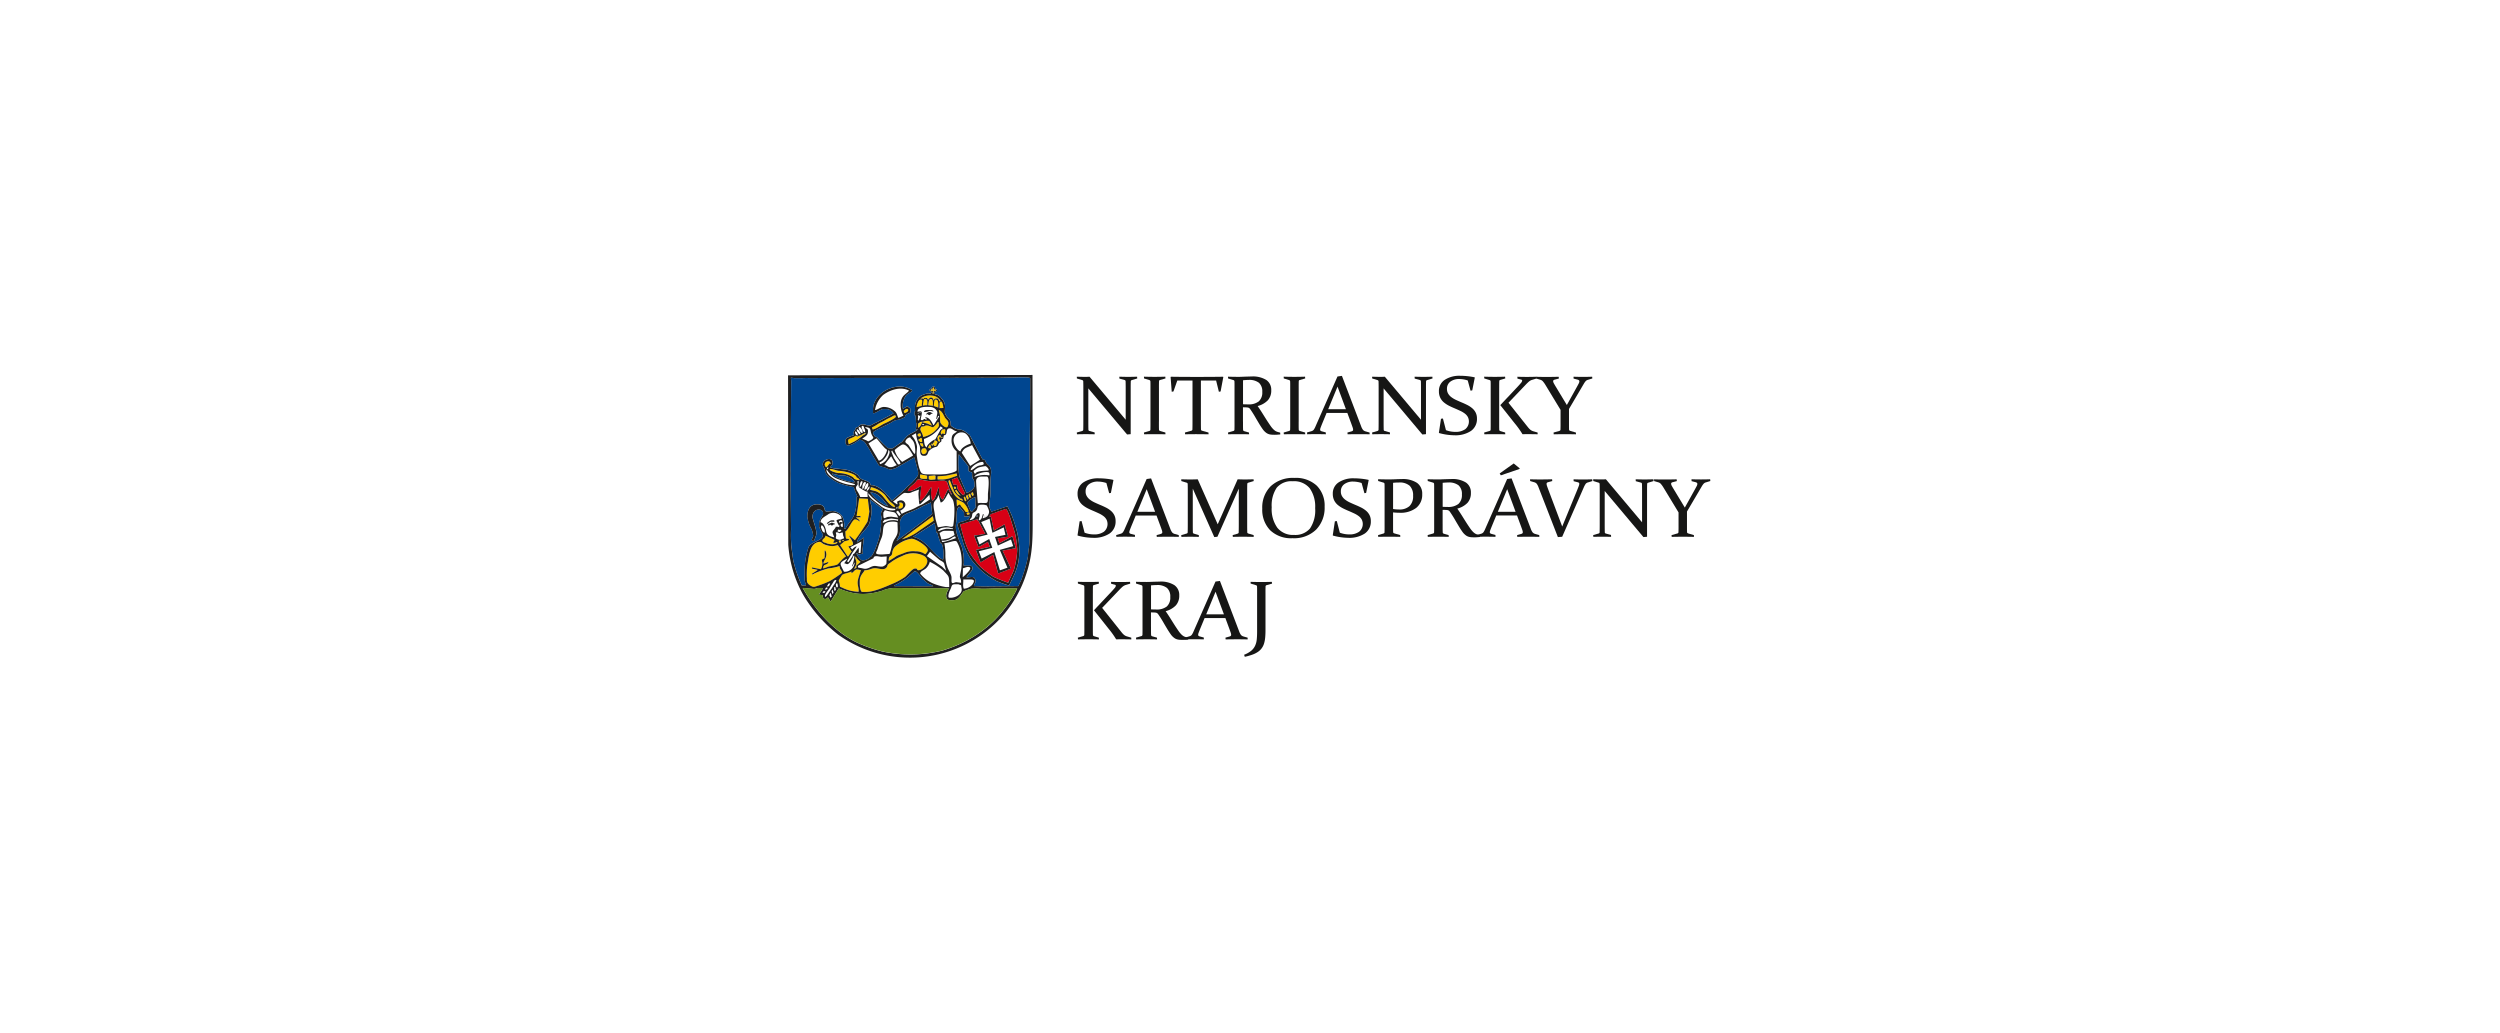 <svg xmlns="http://www.w3.org/2000/svg" width="460" height="190" viewBox="0 0 460 190"><g id="Group_22709" data-name="Group 22709" transform="translate(-786 -1010)"><rect id="Rectangle_7783" data-name="Rectangle 7783" width="460" height="190" transform="translate(786 1010)" fill="#fff"></rect><g id="Group_3831" data-name="Group 3831" transform="translate(357 -873.102)"><g id="Group_3827" data-name="Group 3827" transform="translate(574 1952.102)"><path id="Path_8301" data-name="Path 8301" d="M301.588,201.636v6.1q0,.889.016,1.479a.242.242,0,0,0,.2.255l.944.265.016.34c-.663-.015-1.2-.023-1.626-.023s-.958.008-1.639.023l-.032-.325.974-.281a.248.248,0,0,0,.214-.232q.016-.614.016-1.5v-6.122c0-.505-.006-.923-.016-1.255a.254.254,0,0,0-.189-.255l-.982-.3-.016-.325c.682.021,1.22.031,1.618.031.235,0,.476-.01.72-.031l6.657,7.92v-5.82q0-.734-.016-1.26a.247.247,0,0,0-.205-.234l-.936-.258-.016-.348c.676.021,1.225.031,1.642.031s.963-.01,1.626-.031l.03.325-1,.3a.254.254,0,0,0-.189.255c-.011.332-.016.75-.016,1.255v8.438l-.665.059-7.125-8.477Z" transform="translate(-246.336 -199.168)" fill="#161615"></path><path id="Path_8302" data-name="Path 8302" d="M349.3,207.738c0,.3,0,.574,0,.822s.008.472.014.673c0,.124.1.211.276.255l.9.265.016.325q-1.023-.023-1.966-.023t-1.964.023l-.032-.325.974-.281a.255.255,0,0,0,.217-.232c.005-.2.008-.428.011-.678s0-.523,0-.825v-6.122c0-.258,0-.49,0-.7s-.006-.392-.011-.559a.256.256,0,0,0-.192-.255l-.982-.3-.016-.325q1.023.031,1.966.031t1.964-.031l.032.325-.982.281a.241.241,0,0,0-.205.234c-.006.175-.011.368-.014.577s0,.435,0,.683v6.153Z" transform="translate(-281.06 -199.168)" fill="#161615"></path><path id="Path_8303" data-name="Path 8303" d="M370.083,210.054c-.652,0-1.369.008-2.156.023l-.033-.325,1.174-.332a.242.242,0,0,0,.205-.235c.011-.381.016-.871.016-1.463v-7.534h-2.8l-.706,2.007-.316.054-.208-2.7.057-.062q1.948.031,3.733.031h2.115c1.185,0,2.432-.01,3.749-.031l.046.062-.5,2.649-.316.054-.509-2.061h-2.8v7.534c0,.592.005,1.082.016,1.463a.242.242,0,0,0,.206.235l1.174.332.014.325c-.817-.015-1.542-.023-2.169-.023Z" transform="translate(-294.868 -199.168)" fill="#161615"></path><path id="Path_8304" data-name="Path 8304" d="M408.256,207.637c0,.3,0,.572,0,.814s.008.461.013.657a.282.282,0,0,0,.206.294l.879.25.024.325c-.63-.016-1.258-.023-1.888-.023s-1.293.008-1.964.023l-.032-.325.974-.281a.256.256,0,0,0,.216-.232c.005-.2.008-.428.011-.678s0-.523,0-.824v-6.122c0-.258,0-.49,0-.7s-.006-.392-.011-.559a.256.256,0,0,0-.192-.255l-.982-.3-.016-.325q1.022.031,1.988.031c.127,0,.289,0,.484-.01l.714-.028.714-.021c.189-.005.338-.008.452-.008a4.634,4.634,0,0,1,2.708.649,2.184,2.184,0,0,1,.9,1.894,2.657,2.657,0,0,1-.617,1.824,3.986,3.986,0,0,1-1.885,1.074q.5.727.92,1.4c.279.448.538.863.779,1.237s.463.706.663.992a4.386,4.386,0,0,0,.563.68,2.253,2.253,0,0,0,.268.222,1.383,1.383,0,0,0,.281.155,2.3,2.3,0,0,0,.311.106c.108.031.227.062.36.093l.024.332a8.68,8.68,0,0,1-.96.067c-.216,0-.406-.005-.571-.015a2.873,2.873,0,0,1-.436-.059,1.766,1.766,0,0,1-.344-.119,1.545,1.545,0,0,1-.306-.186,2.841,2.841,0,0,1-.639-.675c-.208-.294-.425-.626-.649-1s-.46-.768-.7-1.188-.5-.832-.771-1.234c-.078-.121-.146-.217-.2-.289a.674.674,0,0,0-.184-.165.574.574,0,0,0-.23-.082,2.485,2.485,0,0,0-.336-.031l-.546-.016v2.62Zm0-3.187c.322.015.619.023.9.023a3.016,3.016,0,0,0,2.007-.554,2.184,2.184,0,0,0,.639-1.742,2.109,2.109,0,0,0-.609-1.675,2.874,2.874,0,0,0-1.91-.528c-.149,0-.308.005-.476.016s-.352.026-.546.044v4.416Z" transform="translate(-324.544 -199.067)" fill="#161615"></path><path id="Path_8305" data-name="Path 8305" d="M447.3,207.738c0,.3,0,.574,0,.822s.008.472.013.673c0,.124.1.211.276.255l.9.265.016.325q-1.023-.023-1.967-.023t-1.964.023l-.032-.325.974-.281a.256.256,0,0,0,.216-.232c.005-.2.008-.428.011-.678s0-.523,0-.825v-6.122c0-.258,0-.49,0-.7s-.005-.392-.011-.559a.256.256,0,0,0-.192-.255l-.982-.3-.016-.325q1.022.031,1.966.031t1.964-.031l.033.325-.982.281a.241.241,0,0,0-.206.234c-.006.175-.011.368-.013.577s0,.435,0,.683v6.153Z" transform="translate(-353.345 -199.168)" fill="#161615"></path><path id="Path_8306" data-name="Path 8306" d="M467.311,198.886l3.519,9.232a2.522,2.522,0,0,0,.36.706.977.977,0,0,0,.462.276l.747.211.016.325q-1.039-.023-1.926-.023-.9,0-2.132.023l-.033-.325.752-.211a.635.635,0,0,0,.227-.118.266.266,0,0,0,.067-.2,1.351,1.351,0,0,0-.084-.4c-.057-.165-.133-.381-.233-.654l-.747-2.022H464.49l-.833,2.017c-.111.281-.2.5-.26.67a1.167,1.167,0,0,0-.095.394.237.237,0,0,0,.073.191.649.649,0,0,0,.227.111l.736.2.016.34c-.749-.015-1.363-.023-1.837-.023s-1.009.008-1.593.023l-.04-.325.8-.234a.843.843,0,0,0,.444-.278,3.078,3.078,0,0,0,.316-.59L466.494,199l.817-.113Zm-2.529,6.138h3.265l-1.545-4.161-1.72,4.161Z" transform="translate(-365.397 -198.726)" fill="#161615"></path><path id="Path_8307" data-name="Path 8307" d="M508.642,201.636v6.1q0,.889.016,1.479a.242.242,0,0,0,.2.255l.944.265.016.34q-.994-.023-1.626-.023-.617,0-1.639.023l-.032-.325.974-.281a.249.249,0,0,0,.214-.232q.016-.614.016-1.5v-6.122c0-.505-.006-.923-.016-1.255a.254.254,0,0,0-.189-.255l-.982-.3-.016-.325c.682.021,1.22.031,1.617.031.236,0,.476-.01.72-.031l6.657,7.92v-5.82q0-.734-.016-1.26a.248.248,0,0,0-.206-.234l-.936-.258-.016-.348c.676.021,1.225.031,1.642.031s.963-.01,1.626-.031l.03.325-1,.3a.254.254,0,0,0-.189.255c-.011.332-.016.75-.016,1.255v8.438l-.666.059-7.125-8.477Z" transform="translate(-399.056 -199.168)" fill="#161615"></path><path id="Path_8308" data-name="Path 8308" d="M558.67,199.688a5.139,5.139,0,0,0-1.531-.265,2.652,2.652,0,0,0-1.669.484,1.606,1.606,0,0,0-.622,1.342,1.651,1.651,0,0,0,.219.861,2.218,2.218,0,0,0,.587.649,4.6,4.6,0,0,0,.836.5c.311.144.633.289.966.43q.547.224,1.063.479a4.71,4.71,0,0,1,.93.593,2.572,2.572,0,0,1,.666.814,2.346,2.346,0,0,1,.251,1.111,2.648,2.648,0,0,1-1.106,2.293,5.165,5.165,0,0,1-3.062.794,10.975,10.975,0,0,1-2.791-.407l-.046-.062.387-2.566.357-.051.555,2.144a4.838,4.838,0,0,0,1.72.317,3.018,3.018,0,0,0,1.842-.5,1.833,1.833,0,0,0,.449-2.27,2.06,2.06,0,0,0-.576-.629,4.711,4.711,0,0,0-.82-.479c-.306-.144-.625-.286-.952-.428-.368-.152-.728-.314-1.077-.489a5.048,5.048,0,0,1-.947-.616,2.615,2.615,0,0,1-.679-.86,2.658,2.658,0,0,1-.252-1.191,2.422,2.422,0,0,1,1.074-2.113,4.9,4.9,0,0,1,2.848-.747,13.216,13.216,0,0,1,2.624.278l.054.054-.468,2.355-.317.054-.514-1.881Z" transform="translate(-433.606 -198.683)" fill="#161615"></path><path id="Path_8309" data-name="Path 8309" d="M587.889,201.585v6.153c0,.3,0,.574,0,.822s.008.472.014.673a.256.256,0,0,0,.205.255l.879.265.024.325c-.63-.015-1.258-.023-1.888-.023s-1.293.008-1.964.023l-.033-.325.974-.281c.138-.039.211-.116.216-.232.005-.2.008-.428.011-.678s0-.523,0-.825v-6.122c0-.258,0-.49,0-.7s-.006-.392-.011-.559a.256.256,0,0,0-.192-.255l-.982-.3-.016-.325q1.022.031,1.967.031c.628,0,1.255-.01,1.878-.031l.04.325-.9.266a.241.241,0,0,0-.205.234c-.006.181-.011.376-.014.588s0,.441,0,.688Zm.205,3.125,3.192-3.391c.249-.265.449-.492.6-.675a.785.785,0,0,0,.23-.441c0-.1-.07-.17-.214-.2l-.649-.167-.016-.348q.783.031,1.75.031.929,0,1.745-.031l.032.325-.8.242a1.667,1.667,0,0,0-.63.348c-.179.155-.365.34-.568.551l-3.17,3.321L593.2,208.8a3.117,3.117,0,0,0,.452.464,1.625,1.625,0,0,0,.579.276l.722.211.016.325q-.665-.023-1.688-.023c-.181,0-.362,0-.546,0s-.371.008-.555.013a16.366,16.366,0,0,0-1.466-2.046l-2.624-3.313Z" transform="translate(-457.039 -199.168)" fill="#161615"></path><path id="Path_8310" data-name="Path 8310" d="M627.209,204.679l1.831-3.3q.2-.363.332-.618a.989.989,0,0,0,.136-.425c0-.155-.116-.263-.349-.322l-.714-.183-.016-.348q.856.031,1.753.031.864,0,1.68-.031l.03.325-.8.242a.889.889,0,0,0-.441.266,3.263,3.263,0,0,0-.314.446l-2.74,4.656v2.3c0,.3,0,.575,0,.822s.005.472.011.673c.005.126.1.211.278.255l.982.288.016.325q-1.108-.023-2.045-.023-.958,0-2.053.023l-.03-.325,1.06-.3a.253.253,0,0,0,.214-.235c.005-.2.011-.428.014-.675s0-.526,0-.827v-2.136l-2.789-4.6a4.974,4.974,0,0,0-.479-.665,1.015,1.015,0,0,0-.495-.288l-.722-.212-.016-.325q.722.031,1.95.031,1.072,0,2.21-.031l.032.325-.744.2a.475.475,0,0,0-.238.108.242.242,0,0,0-.073.178.884.884,0,0,0,.125.389c.081.152.184.33.305.531l2.091,3.465Z" transform="translate(-483.902 -199.168)" fill="#161615"></path><path id="Path_8311" data-name="Path 8311" d="M305.29,271.6a5.143,5.143,0,0,0-1.531-.265,2.654,2.654,0,0,0-1.669.484,1.608,1.608,0,0,0-.622,1.342,1.652,1.652,0,0,0,.219.861,2.236,2.236,0,0,0,.587.649,4.622,4.622,0,0,0,.836.5c.311.144.633.289.965.43q.548.224,1.063.479a4.722,4.722,0,0,1,.931.592,2.572,2.572,0,0,1,.665.814,2.343,2.343,0,0,1,.252,1.11,2.648,2.648,0,0,1-1.106,2.293,5.164,5.164,0,0,1-3.062.794,10.976,10.976,0,0,1-2.792-.407l-.046-.062.387-2.566.357-.052.555,2.144a4.836,4.836,0,0,0,1.72.317,3.02,3.02,0,0,0,1.842-.5,1.834,1.834,0,0,0,.449-2.27,2.069,2.069,0,0,0-.576-.628,4.69,4.69,0,0,0-.82-.479c-.305-.144-.625-.286-.952-.428-.368-.152-.728-.314-1.076-.489a5.061,5.061,0,0,1-.947-.616,2.619,2.619,0,0,1-.679-.861,2.661,2.661,0,0,1-.252-1.191,2.421,2.421,0,0,1,1.074-2.113,4.893,4.893,0,0,1,2.848-.747,13.219,13.219,0,0,1,2.624.278l.054.054-.468,2.355-.316.054-.514-1.881Z" transform="translate(-246.716 -251.725)" fill="#161615"></path><path id="Path_8312" data-name="Path 8312" d="M333.5,270.8l3.519,9.232a2.528,2.528,0,0,0,.36.706.981.981,0,0,0,.463.276l.746.211.016.324q-1.039-.023-1.926-.023-.9,0-2.132.023l-.033-.324.752-.211a.635.635,0,0,0,.228-.118.266.266,0,0,0,.067-.2,1.353,1.353,0,0,0-.084-.4c-.057-.165-.132-.381-.233-.654l-.747-2.022h-3.819l-.833,2.017c-.111.281-.2.505-.26.67a1.168,1.168,0,0,0-.095.394.238.238,0,0,0,.073.191.655.655,0,0,0,.227.111l.736.2.016.34c-.749-.015-1.363-.023-1.837-.023s-1.009.008-1.593.023l-.04-.324.8-.234a.84.84,0,0,0,.444-.278,3.072,3.072,0,0,0,.317-.59l4.049-9.209.817-.113Zm-2.529,6.137h3.265l-1.545-4.161-1.72,4.161Z" transform="translate(-266.698 -251.768)" fill="#161615"></path><path id="Path_8313" data-name="Path 8313" d="M383.088,271.4q.742.031,1.347.031c.389,0,.917-.01,1.577-.031l.033.325-1,.3a.254.254,0,0,0-.19.255q-.016.5-.016,1.255v6.122q0,.889.016,1.5c.005.116.078.193.222.232l.952.281.016.325q-1.047-.023-2-.023c-.622,0-1.239.008-1.845.023l-.033-.325.912-.265a.254.254,0,0,0,.2-.263q.016-.6.016-1.487v-6.539l-3.931,8.856-.579.059-3.955-8.915v6.539q0,.889.016,1.487a.255.255,0,0,0,.205.263l.887.265.016.325c-.628-.015-1.155-.023-1.577-.023s-.958.008-1.639.023l-.032-.325.974-.281a.249.249,0,0,0,.214-.232q.016-.614.016-1.5v-6.122q0-.758-.016-1.255a.254.254,0,0,0-.19-.255l-.982-.3-.016-.325q1.022.031,1.618.031c.454,0,.925-.01,1.417-.031l3.676,8.281,3.671-8.281Z" transform="translate(-300.358 -252.21)" fill="#161615"></path><path id="Path_8314" data-name="Path 8314" d="M431.252,275.859a5.924,5.924,0,0,0,1.044,3.772,3.692,3.692,0,0,0,3.068,1.309,3.537,3.537,0,0,0,2.938-1.188,5.986,5.986,0,0,0,.947-3.734,5.834,5.834,0,0,0-1.006-3.669,3.706,3.706,0,0,0-3.108-1.283,3.516,3.516,0,0,0-2.959,1.188,5.829,5.829,0,0,0-.922,3.6Zm9.738-.1a5.745,5.745,0,0,1-1.558,4.2,5.813,5.813,0,0,1-4.353,1.587,5.529,5.529,0,0,1-4.109-1.466,5.4,5.4,0,0,1-1.455-3.976,5.5,5.5,0,0,1,1.566-4.133,5.963,5.963,0,0,1,4.339-1.52,5.645,5.645,0,0,1,4.117,1.422,5.187,5.187,0,0,1,1.453,3.883Z" transform="translate(-342.259 -251.515)" fill="#161615"></path><path id="Path_8315" data-name="Path 8315" d="M484.264,271.6a5.14,5.14,0,0,0-1.531-.265,2.653,2.653,0,0,0-1.669.484,1.607,1.607,0,0,0-.622,1.342,1.655,1.655,0,0,0,.219.861,2.23,2.23,0,0,0,.587.649,4.612,4.612,0,0,0,.836.5c.311.144.633.289.966.43q.547.224,1.063.479a4.717,4.717,0,0,1,.93.592,2.567,2.567,0,0,1,.665.814,2.344,2.344,0,0,1,.251,1.11,2.649,2.649,0,0,1-1.106,2.293,5.164,5.164,0,0,1-3.062.794,10.973,10.973,0,0,1-2.791-.407l-.046-.062.387-2.566.357-.052.554,2.144a4.836,4.836,0,0,0,1.72.317,3.019,3.019,0,0,0,1.842-.5,1.833,1.833,0,0,0,.449-2.27,2.057,2.057,0,0,0-.576-.628,4.684,4.684,0,0,0-.82-.479c-.306-.144-.625-.286-.952-.428-.368-.152-.728-.314-1.077-.489a5.05,5.05,0,0,1-.947-.616,2.618,2.618,0,0,1-.679-.861,2.66,2.66,0,0,1-.252-1.191,2.422,2.422,0,0,1,1.074-2.113,4.9,4.9,0,0,1,2.849-.747,13.212,13.212,0,0,1,2.624.278l.054.054-.468,2.355-.316.054-.514-1.881Z" transform="translate(-378.725 -251.725)" fill="#161615"></path><path id="Path_8316" data-name="Path 8316" d="M513.483,276.786a6.862,6.862,0,0,0,1.093.09,2.715,2.715,0,0,0,1.929-.624,2.5,2.5,0,0,0,.663-1.907,2.439,2.439,0,0,0-.63-1.835,2.793,2.793,0,0,0-1.985-.6,9.906,9.906,0,0,0-1.068.059v4.818Zm0,2.785c0,.3,0,.572,0,.814s.008.458.014.649a.247.247,0,0,0,.205.234l1.093.317.016.325q-1.148-.023-2.094-.023t-1.964.023l-.032-.325.974-.281c.138-.039.211-.116.216-.232.005-.2.008-.428.011-.678s0-.523,0-.825v-6.122c0-.258,0-.49,0-.7s-.005-.392-.011-.559a.256.256,0,0,0-.192-.255l-.982-.3-.016-.325q1.023.031,1.988.031c.435,0,.852-.01,1.258-.031s.771-.028,1.107-.028a4.738,4.738,0,0,1,2.816.7,2.409,2.409,0,0,1,.955,2.079,3.07,3.07,0,0,1-1.1,2.52,4.766,4.766,0,0,1-3.092.9,11.247,11.247,0,0,1-1.171-.067v2.151Z" transform="translate(-402.158 -252.13)" fill="#161615"></path><path id="Path_8317" data-name="Path 8317" d="M548.243,279.55c0,.3,0,.572,0,.814s.008.461.013.657a.282.282,0,0,0,.206.294l.879.25.024.325c-.63-.015-1.258-.023-1.888-.023s-1.293.008-1.964.023l-.032-.325.974-.281a.256.256,0,0,0,.217-.232c.005-.2.008-.428.011-.678s0-.523,0-.824v-6.122c0-.258,0-.49,0-.7s-.005-.392-.011-.559a.257.257,0,0,0-.192-.255l-.982-.3-.016-.325q1.022.031,1.988.031c.127,0,.29,0,.484-.01s.433-.018.714-.028l.715-.021c.189-.005.338-.008.452-.008a4.633,4.633,0,0,1,2.708.649,2.184,2.184,0,0,1,.9,1.894,2.658,2.658,0,0,1-.617,1.824,3.987,3.987,0,0,1-1.885,1.074q.5.727.92,1.4c.279.448.538.863.779,1.237s.463.706.663.992a4.416,4.416,0,0,0,.563.68,2.223,2.223,0,0,0,.268.222,1.37,1.37,0,0,0,.281.155,2.314,2.314,0,0,0,.311.106c.108.031.227.062.36.093l.024.332a8.705,8.705,0,0,1-.96.067c-.216,0-.406-.005-.571-.016a2.855,2.855,0,0,1-.435-.059,1.751,1.751,0,0,1-.344-.119,1.526,1.526,0,0,1-.305-.186,2.828,2.828,0,0,1-.639-.675c-.208-.294-.425-.626-.649-1s-.46-.768-.7-1.188-.5-.832-.771-1.234c-.079-.121-.146-.216-.2-.289a.675.675,0,0,0-.184-.165.574.574,0,0,0-.23-.082,2.5,2.5,0,0,0-.335-.031l-.546-.016v2.621Zm0-3.187c.322.016.619.023.9.023a3.018,3.018,0,0,0,2.007-.554,2.186,2.186,0,0,0,.638-1.742,2.109,2.109,0,0,0-.608-1.675,2.874,2.874,0,0,0-1.91-.528c-.149,0-.308.005-.476.015s-.352.026-.546.044v4.416Z" transform="translate(-427.797 -252.109)" fill="#161615"></path><path id="Path_8318" data-name="Path 8318" d="M586.279,263.057l3.519,9.232a2.524,2.524,0,0,0,.36.706.98.98,0,0,0,.463.276l.747.211.016.324q-1.039-.023-1.926-.023-.905,0-2.131.023l-.033-.324.752-.211a.633.633,0,0,0,.227-.118.266.266,0,0,0,.068-.2,1.348,1.348,0,0,0-.084-.4c-.057-.165-.133-.381-.232-.654l-.747-2.023h-3.82l-.833,2.017c-.111.281-.2.5-.26.67a1.158,1.158,0,0,0-.095.394.239.239,0,0,0,.073.191.653.653,0,0,0,.227.111l.736.2.016.34c-.749-.015-1.363-.023-1.836-.023s-1.009.008-1.593.023l-.041-.324.8-.234a.838.838,0,0,0,.443-.278,3.057,3.057,0,0,0,.317-.59l4.049-9.209.817-.113Zm-2.529,6.137h3.265l-1.545-4.161-1.72,4.161Zm4.012-7.889L584.3,262.49l-.214-.348,2.583-1.84,1.087.889v.113Z" transform="translate(-453.146 -244.026)" fill="#161615"></path><path id="Path_8319" data-name="Path 8319" d="M622.415,282.026l-3.536-9.1a2.734,2.734,0,0,0-.351-.7.931.931,0,0,0-.487-.291l-.722-.212-.016-.325c.525.021,1.136.031,1.84.031s1.45-.01,2.21-.031l.033.325-.744.206a.444.444,0,0,0-.23.108.279.279,0,0,0-.073.209,1.416,1.416,0,0,0,.084.4c.057.17.132.386.235.654l2.559,6.792L626,273.31c.111-.278.2-.5.262-.67a1.235,1.235,0,0,0,.095-.4.245.245,0,0,0-.075-.2.538.538,0,0,0-.225-.1l-.738-.188-.016-.348q.864.031,1.745.031t1.688-.031l.032.325-.8.242a.8.8,0,0,0-.422.253,3.733,3.733,0,0,0-.379.706l-3.954,9.044-.793.059Z" transform="translate(-480.769 -252.21)" fill="#161615"></path><path id="Path_8320" data-name="Path 8320" d="M663.669,273.549v6.1q0,.889.016,1.479a.242.242,0,0,0,.2.255l.944.265.016.34q-.994-.023-1.626-.023t-1.639.023l-.033-.325.974-.281a.249.249,0,0,0,.214-.232q.016-.614.016-1.5v-6.122q0-.758-.016-1.255a.254.254,0,0,0-.189-.255l-.982-.3-.016-.325c.682.021,1.22.031,1.618.031.235,0,.476-.01.719-.031l6.657,7.92V273.5q0-.734-.016-1.26a.248.248,0,0,0-.206-.234l-.936-.258-.016-.348c.676.021,1.225.031,1.642.031s.963-.01,1.626-.031l.03.325-1,.3a.254.254,0,0,0-.189.255q-.016.5-.016,1.255v8.438l-.666.059-7.125-8.477Z" transform="translate(-513.403 -252.21)" fill="#161615"></path><path id="Path_8321" data-name="Path 8321" d="M709.933,276.592l1.831-3.3q.2-.363.333-.618a.994.994,0,0,0,.135-.425c0-.155-.116-.263-.348-.322l-.714-.183-.016-.348q.855.031,1.753.031.864,0,1.68-.031l.03.325-.8.242a.888.888,0,0,0-.441.266,3.254,3.254,0,0,0-.314.446l-2.74,4.656v2.3c0,.3,0,.574,0,.822s.005.471.011.673c.006.126.1.211.279.255l.982.288.016.325q-1.108-.023-2.045-.023-.957,0-2.053.023l-.03-.325,1.06-.3a.252.252,0,0,0,.214-.235c.006-.2.011-.428.014-.675s0-.526,0-.827v-2.136l-2.789-4.6a5,5,0,0,0-.479-.665,1.016,1.016,0,0,0-.5-.288l-.722-.212-.016-.325q.722.031,1.951.031,1.071,0,2.21-.031l.032.325-.744.2a.476.476,0,0,0-.238.108.243.243,0,0,0-.073.178.893.893,0,0,0,.124.389c.082.152.184.33.306.531l2.091,3.465Z" transform="translate(-544.918 -252.21)" fill="#161615"></path><path id="Path_8322" data-name="Path 8322" d="M302.976,345.411v6.153c0,.3,0,.574,0,.822s.008.472.014.672a.256.256,0,0,0,.205.255l.879.265.024.325c-.63-.015-1.258-.023-1.888-.023s-1.293.008-1.964.023l-.033-.325.974-.281c.138-.039.211-.116.217-.232.005-.2.008-.428.011-.678s0-.523,0-.824v-6.122c0-.257,0-.489,0-.7s-.006-.392-.011-.559a.256.256,0,0,0-.192-.255l-.982-.3-.016-.325q1.023.031,1.966.031c.628,0,1.255-.01,1.878-.031l.04.325-.9.265a.241.241,0,0,0-.205.234c-.005.18-.011.376-.014.588s0,.441,0,.688Zm.205,3.125,3.192-3.391c.249-.265.449-.492.6-.675a.786.786,0,0,0,.23-.441c0-.1-.07-.17-.214-.2l-.649-.168-.016-.348q.783.031,1.75.031.929,0,1.745-.031l.032.325-.8.242a1.668,1.668,0,0,0-.63.348c-.178.155-.365.34-.568.551l-3.17,3.321,3.606,4.529a3.134,3.134,0,0,0,.452.464,1.619,1.619,0,0,0,.579.276l.722.211.016.325q-.666-.023-1.688-.023c-.181,0-.362,0-.546,0s-.371.008-.555.013a16.394,16.394,0,0,0-1.466-2.046l-2.624-3.314Z" transform="translate(-246.891 -305.252)" fill="#161615"></path><path id="Path_8323" data-name="Path 8323" d="M343.746,351.463c0,.3,0,.572,0,.814s.008.461.013.657a.282.282,0,0,0,.206.294l.879.25.024.325c-.63-.015-1.258-.023-1.888-.023s-1.293.008-1.964.023l-.033-.325.974-.281a.256.256,0,0,0,.217-.232c.005-.2.008-.428.011-.678s0-.523,0-.824v-6.122c0-.257,0-.489,0-.7s-.005-.392-.011-.559a.256.256,0,0,0-.192-.255l-.982-.3-.016-.325q1.023.031,1.988.031c.127,0,.289,0,.484-.01l.714-.028.714-.021c.189,0,.338-.008.452-.008a4.635,4.635,0,0,1,2.708.649,2.184,2.184,0,0,1,.9,1.894,2.658,2.658,0,0,1-.617,1.824,3.987,3.987,0,0,1-1.885,1.074q.5.727.919,1.4c.279.448.538.863.779,1.237s.463.706.663.992a4.406,4.406,0,0,0,.563.68,2.253,2.253,0,0,0,.268.222,1.373,1.373,0,0,0,.281.155,2.322,2.322,0,0,0,.311.105c.108.031.227.062.36.093l.025.332a8.707,8.707,0,0,1-.961.067c-.216,0-.406-.005-.571-.016a2.843,2.843,0,0,1-.435-.059,1.76,1.76,0,0,1-.344-.119,1.535,1.535,0,0,1-.305-.186,2.833,2.833,0,0,1-.638-.675c-.208-.294-.425-.626-.649-1s-.46-.768-.7-1.188-.5-.832-.771-1.234c-.078-.121-.146-.217-.2-.289a.67.67,0,0,0-.184-.165.577.577,0,0,0-.23-.082,2.517,2.517,0,0,0-.335-.031l-.546-.015v2.62Zm0-3.187c.322.015.619.023.9.023a3.017,3.017,0,0,0,2.007-.554,2.185,2.185,0,0,0,.638-1.742,2.108,2.108,0,0,0-.608-1.675,2.873,2.873,0,0,0-1.91-.528c-.149,0-.308.005-.476.016s-.352.026-.546.044v4.416Z" transform="translate(-276.962 -305.151)" fill="#161615"></path><path id="Path_8324" data-name="Path 8324" d="M381.782,342.712l3.519,9.232a2.53,2.53,0,0,0,.36.706.978.978,0,0,0,.463.276l.747.211.016.325q-1.038-.023-1.926-.023-.9,0-2.132.023l-.033-.325.752-.211a.633.633,0,0,0,.227-.118.267.267,0,0,0,.068-.2,1.354,1.354,0,0,0-.084-.4c-.057-.165-.132-.381-.232-.654l-.747-2.023h-3.82l-.833,2.017c-.111.281-.2.5-.26.67a1.16,1.16,0,0,0-.095.394.239.239,0,0,0,.073.191.65.65,0,0,0,.227.111l.736.2.016.34c-.749-.015-1.363-.023-1.837-.023s-1.009.008-1.593.023l-.041-.325.8-.234a.843.843,0,0,0,.444-.278,3.069,3.069,0,0,0,.316-.59l4.05-9.209.817-.113Zm-2.529,6.138h3.265l-1.545-4.161-1.721,4.161Z" transform="translate(-302.312 -304.81)" fill="#161615"></path><path id="Path_8325" data-name="Path 8325" d="M417.974,343.311q1.023.031,1.966.031t1.956-.031l.041.325-.982.281a.246.246,0,0,0-.214.234c-.006.175-.011.369-.014.577s0,.435,0,.683v6.838c0,.495-.022.943-.06,1.347a5.426,5.426,0,0,1-.211,1.085,2.859,2.859,0,0,1-.425.848,2.788,2.788,0,0,1-.693.665,4.519,4.519,0,0,1-1.014.51,11.306,11.306,0,0,1-1.409.4l-.119-.378a4.707,4.707,0,0,0,1.3-.732,2.676,2.676,0,0,0,.712-.912,3.575,3.575,0,0,0,.311-1.154c.043-.428.065-.912.065-1.451v-7.034c0-.257,0-.489,0-.7s-.005-.392-.011-.559a.256.256,0,0,0-.192-.255l-.982-.3-.016-.325Z" transform="translate(-332.877 -305.252)" fill="#161615"></path><path id="Path_8326" data-name="Path 8326" d="M211.9,270.522l.044.287.212.685c1.131-.1.521.353.872.887.075.114.855,1.155,1,1.01.1-.107.32-.23.255-.365l-1.393-2.859-.986.355Z" transform="translate(-181.75 -251.303)" fill="#d80015" fill-rule="evenodd"></path><path id="Path_8327" data-name="Path 8327" d="M180.931,273.589c.811.186,2.073-.767,2.489-.954l.006,0h0c-.1.92-.209,1.838-.3,2.757,0,.026.053.011.08.009.72-.056,1.842-2.456,2.081-2.536l-.065.878a4.553,4.553,0,0,0,.209,1.655c.7-.253.966-2.374,1.258-2.48a1.333,1.333,0,0,0-.019.254c0,.578.162,1.965.775,1.981l.906-1.962.564,1.04.137.024a13.9,13.9,0,0,1-.828-2.123c-.256-.707-1.348-.357-2.333-.356h-1.035c-.029,0-1.192-.214-1.363-.241-.705-.108-.672-.195-1.049.316-.477.647-1.348,1-1.52,1.74Z" transform="translate(-158.907 -252.248)" fill="#d80015" fill-rule="evenodd"></path><path id="Path_8328" data-name="Path 8328" d="M223.012,293.732l.278-.1.553,2.6,1.921-1.1.047-.024.658,2.251-1.929.322.309.9,2.359-1.274.05-.013.615,2.212-.1-.006-2.336.431,1.553,3.311-2.362.9-.906-3.432-.217.1-2.047,1.246-.065.044-.793-2.12-.054-.171,2.56-.591-.363-.895-1.713.962-.033-.058c-.02-.008-.778-1.981-.806-2.068l.908-.1,1.153-.23-1-1.891-.183-.336.094-.046c-.1-.045-.229-.048-.291-.135s0-.186-.005-.279l-3.133.952-.109.036c.482,1.648,1.064,4.389,2.117,5.724a17.5,17.5,0,0,0,1.754,2.179,22.452,22.452,0,0,0,2.2,1.68,22.9,22.9,0,0,0,2.8,1.131c.038-.346.973-1.926,1.138-2.74a15.438,15.438,0,0,0,.51-3.418,17.962,17.962,0,0,0-.413-2.953c-.277-.932-.568-1.822-.831-2.689-.063-.207-.381-1.05-.484-1.276-.333-.73-.415-.461-1.006-.3-.21.056-1.086.367-1.3.46s-.468.141-.655.225a.755.755,0,0,0-.442.572Z" transform="translate(-185.972 -267.622)" fill="#d80015" fill-rule="evenodd"></path><path id="Path_8329" data-name="Path 8329" d="M98.836,199.962l.051.6L98.8,215.766l-.013,1.241.015.569-.021,1.293.028,3.413.008.362.028,2.949.024,2.276a27.1,27.1,0,0,0,.038,2.914c.125,1.134.225,1.7.357,2.749a24.323,24.323,0,0,0,1.587,4.669l.774-.042c-.038-.442-.26-.513-.26-1.189l0-1.4a13.7,13.7,0,0,1,.679-4.282c.313-1.148,2.678-1.278,2.676-2.343v-.155a7.192,7.192,0,0,1-.675-1.4v-.517c0-.888.723-1.5.722-1.811v-.207c0-.868-1.808-1.021-1.953.588-.047.519.714,2.157.715,3.138v.155c0,.149-.362,1.026-.412,1.242-.833,0-.226-.483-.161-.891a4.749,4.749,0,0,0-.3-1.235,6.325,6.325,0,0,1-.784-2.322c0-1.316.506-2.277,1.809-2.278.842,0,1.335.325,1.4,1.084l.262.288,1.135-.135h.052a2.491,2.491,0,0,1,1.739.951,3.5,3.5,0,0,1,.341,2.183l.2.122.083-.011c.438-.962,1.33-1.686,1.656-2.7a8.9,8.9,0,0,0,.375-3.139l.191.007a15.4,15.4,0,0,1-.711-1.816,17.757,17.757,0,0,1-2.664-.7,7.516,7.516,0,0,1-2.044-1.319,1.794,1.794,0,0,1-.588-1.068c-.113-.611-.491-.724-.382-1.279.147-.757,1.791-1.31,1.79-.08,0,.575-.34.3-.4.846,1.078.283,2.061.221,3.139.451a5.809,5.809,0,0,1,1.608.72c.6.351.474.7,1.011.969.565.286,1.578.4,1.636,1.092,1.669,0,2.936,1.7,3.908,2.856a30.672,30.672,0,0,0,2.6-2.313c.423-.451.76-.627,1.233-1.148.205-.226,1.008-1.024,1.007-1.372v-.414c0-.223-.58-2.278-.691-2.714l-1.784,1.045-1.693.948-.905.262h-.052a5.741,5.741,0,0,1-1-.4,5.858,5.858,0,0,1-1.071-.325s-.969-1.575-1.063-1.733c-.351-.593-.657-1.209-1.025-1.769-.476-.724-.554-1.054-1.488-1.3-.148.089-2.589,2.047-2.591.462v-.052c0-.517.087-.651.485-.807a6.365,6.365,0,0,1,1.083-.409l-.106-.352.049-.268.079-.211.182-.15.112-.352.067-.062.063-.029c.573-.063.465-.835,1.713-.474,1.023.3.943-.018,1.83-.385.272-.113,3.261-1.7,3.285-1.736a1.741,1.741,0,0,0-1.14-.775h-.88c-.306,0-1.758,1.079-1.759.675v-.621c0-2.252,2.453-4.193,4.86-4.2a3.9,3.9,0,0,1,2.33.669c-.033.4-.991.556-1.3,1.239a3.325,3.325,0,0,0-.407,2.126l.034.056.747-.461.03-.053.586.508v.673a5.087,5.087,0,0,0-.845.45c-.375.42.18.291-.677.668-.834.367-1.178.143-1.884.653-.487.352-3.3,1.535-3.422,1.859a.263.263,0,0,0-.031.268,2.231,2.231,0,0,0,.417.615c.044.031.134-.063.237.029.511.46,1.584,1.729,2.072,2.033.556,0,.523.22,1.017-.07.13-.077,1.459-1.054,1.543-1.063a13.168,13.168,0,0,1,.966-1.086c.439-.446,1.53-.8,2.007-1.254-.7.059-.31.138-.312-.775v-.31c0-.187-.088-.056-.06-.262l-.092-1.2-.16.012v-.724l.088,0-.037-.875v-.1a2.684,2.684,0,0,1,1.108-1.943,5.88,5.88,0,0,1,1.094-.4c.712-.147.586.31.9-.347-.515-.065-.644-.475-.073-.538.039-.469.693-.642.694.02.448.1.495.516-.1.517l.047.466c.3.145.3,0,.709.274.38.251.259.239.523.512a2.278,2.278,0,0,1,.634,1.385v.1c0,1.07-.205,1.061.334,1.841.442.64.7.486.706,1.623a2.7,2.7,0,0,0,1.845.793c.727.129,1.545.977,1.645.979L134.1,215c.552.012.464.285.681.612.241.361.434.408.64.705.439.634.218,1.468.163,2.231-.039.539-.032,1.793-.027,2.5.006.843-.205,1.783-.2,2.43v.207c0,.33.3.557.312.879l.026.075,2.975-1.01a16.467,16.467,0,0,1,1.421,3.445,15.169,15.169,0,0,1,.763,4.1l0,1.19a9.322,9.322,0,0,1-.645,3.18c-.212.691-1.193,2.5-1.211,2.667a18.612,18.612,0,0,1-2.294-.809,19.459,19.459,0,0,1-1.91-1.194,14.734,14.734,0,0,1-2.742-2.747,11.6,11.6,0,0,1-1.572-3.341c-.159-.646-.969-2.741-.969-3.069,0-.421.563-.54.891-.609.389-.082.957-.372,1.1-.389l.337-.68-.491.142c-.749.034-.619.021-.642-.75l-.841-1.024h-.155c-.093.35-.295.058-.357,1.142-.03.519-.027.922-.058,1.441a4.878,4.878,0,0,0,.1,2.4,17.347,17.347,0,0,0,.825,2.177,8.437,8.437,0,0,1,.435,2.568l.012.57-.063.511,1.33,0c1.065.522-.714,1.635-.758,2.179.623,0,1.171-.255,1.436.114.538.75-.09.925-.087,1.472l1.863.073,6.314-.068c0-.016.478-1.045.551-1.208.17-.378.307-.93.463-1.346a24.107,24.107,0,0,0,.742-2.877c.043-1.19.308-1.856.3-3.263,0-1.133.048-2.393.022-3.465l-.005-5.121.022-2.172-.006-.362-.055-2.224.145-12.725,0-3.466c0-.323-2.989-.153-3.413-.15-1.241.008-2.337.054-3.626.056l-1.863-.013-1.035.017-.983,0L130.3,200l-.88-.015-1.346.018-1.139-.014-.725.016-15.631.006-.414.015-.414-.012-5.124.019-.362-.015-1.191.017-1.5-.013-.569.016-1.451.012-.72-.088Z" transform="translate(-98.314 -199.467)" fill="#004690" fill-rule="evenodd"></path><path id="Path_8330" data-name="Path 8330" d="M132,269.047c-.011-.456-1.173-1.1-1.642-1.2-.319-.07-.967-.056-1.326-.121a11.677,11.677,0,0,0-1.174-.274c.17.633,3.084,1.6,4.142,1.6Z" transform="translate(-119.761 -249.297)" fill="#004690" fill-rule="evenodd"></path><path id="Path_8331" data-name="Path 8331" d="M217.834,261.028c.366-.009,1.546-.728,1.485-1.382-.035-.382-.022-.868-.245-1.1s-.209-.818-.21-1.241c-.737-.352-.673.008-.674-1.137l-1.752-2.217-.062.047a15.974,15.974,0,0,0,.144,4c.139.358,1.314,3.033,1.314,3.033Z" transform="translate(-184.992 -239.34)" fill="#004690" fill-rule="evenodd"></path><path id="Path_8332" data-name="Path 8332" d="M157.6,283.048l.392.116c-.733-1-1.859-2.545-3.293-2.543a7.911,7.911,0,0,0,2.9,2.427Z" transform="translate(-139.559 -259.013)" fill="#004690" fill-rule="evenodd"></path><path id="Path_8333" data-name="Path 8333" d="M223.444,286.515h.31c.1-.27.62-.581.62-.88l-.051-.153-.055-1.606a3.879,3.879,0,0,0-1.406.933c-.134.328.472,1.405.581,1.706Z" transform="translate(-189.821 -261.413)" fill="#004690" fill-rule="evenodd"></path><path id="Path_8334" data-name="Path 8334" d="M229.08,296.946c.144-.016.259-.033.258-.206l-.258-.053v.258Z" transform="translate(-194.421 -270.864)" fill="#004690" fill-rule="evenodd"></path><path id="Path_8335" data-name="Path 8335" d="M178.064,288.225a19.219,19.219,0,0,1-2.553,1.236c-.9.3-1.742.824-1.741,1.984v.207a6.613,6.613,0,0,1-.047,1.71c-.121.578-.453.848-.547,1.322l5.251-3.917,1.287-1.035-.237-2.066,0-.074-1.415.633Z" transform="translate(-153.187 -264.154)" fill="#004690" fill-rule="evenodd"></path><path id="Path_8336" data-name="Path 8336" d="M184.578,304.613a3.5,3.5,0,0,1,1.076.371l.056.031a7.272,7.272,0,0,1,1.418,1.085l.07.068a22,22,0,0,0,2.4,2.36h0a1.479,1.479,0,0,0,.564.244,6.838,6.838,0,0,0-.184-2.716c-.247-.461-.263.078-.528-.973a3.849,3.849,0,0,1-.329-1.224l-.218,0-.314-1.811-4.007,2.56Z" transform="translate(-161.597 -274.821)" fill="#004690" fill-rule="evenodd"></path><path id="Path_8337" data-name="Path 8337" d="M144.994,293.466l1.285-.909-.245,2.253.049.724c-.461,0-.972.4-.984-.1h-.207a2.926,2.926,0,0,0,.975,1.307c.3.177,1.532-.311,1.562-.586.585-.049,1.645-3.3,1.775-4.068.076-.441.134-.858.188-1.259a4.67,4.67,0,0,0,.039-1.194c0-.468.11-.284.13-.571a5.288,5.288,0,0,0-.12-.572c-.077-.677.191-.753.306-1.184l-2.332-1.755a2.886,2.886,0,0,0,.234,1.111,7.384,7.384,0,0,1-.465,3.514c-.661,1.12-1.865,1.883-2.191,3.291Z" transform="translate(-132.325 -262.648)" fill="#004690" fill-rule="evenodd"></path><path id="Path_8338" data-name="Path 8338" d="M171.55,338.5v.138l7.143.007c-.047-.176-.761-.39-1-.552-.254-.173-.573-.522-.868-.736-.372-.27-1.093-1.61-1.576-1.459-.013,0-1.339,1.191-1.673,1.417a14.916,14.916,0,0,1-2.025,1.184Z" transform="translate(-151.987 -299.777)" fill="#004690" fill-rule="evenodd"></path><path id="Path_8339" data-name="Path 8339" d="M197.325,207.424c-.093-.062-.087-.092-.2-.092a.231.231,0,0,0-.247.2c.132.15.261.117.408.046l.043.209h.156l.034-.214.068.033.039.019.023.01a.127.127,0,0,0,.041.007.272.272,0,0,0,.116-.028.334.334,0,0,0,.085-.059.087.087,0,0,0,.029-.055.058.058,0,0,0-.005-.025.106.106,0,0,0-.013-.02.3.3,0,0,0-.11-.074.524.524,0,0,0-.077-.027.129.129,0,0,0-.08,0l-.025.011c-.016.008-.033.018-.049.027l-.022.012a.319.319,0,0,1-.042.018c.076-.262.095-.327-.107-.427a.339.339,0,0,0-.109.119.14.14,0,0,0-.01.048,1.219,1.219,0,0,0,.059.258Z" transform="translate(-170.667 -204.711)" fill="#ffcd00" fill-rule="evenodd"></path><path id="Path_8340" data-name="Path 8340" d="M198.27,210.368c.018.076-.012.284.081.284.157,0,.191-.124.2-.281l-.281,0Z" transform="translate(-171.696 -207.195)" fill="#ffcd00" fill-rule="evenodd"></path><path id="Path_8341" data-name="Path 8341" d="M189.953,213.236l.155-.053c.162-.035.208.018.354.1a.338.338,0,0,1,.362-.208h.052c.3,0,.355.116.415.362a1.188,1.188,0,0,0,.214-.225c.324-.4.788-.165.84.345.079-.137.142-.381.447-.381h.155c.232,0,.408.3.417.572.109-.067.123-.129.256-.159a2,2,0,0,0-1.553-.93,2.843,2.843,0,0,0-1.011.023c-.069.024-.26.061-.45.137-.281.112-.663.319-.652.419Z" transform="translate(-165.561 -208.858)" fill="#ffcd00" fill-rule="evenodd"></path><path id="Path_8342" data-name="Path 8342" d="M199.284,216.1l-.059.592c.219.108.589.193.821.311,0-.623.083-1.5-.509-1.475a.178.178,0,0,0-.132.074,1.1,1.1,0,0,0-.122.5Z" transform="translate(-172.401 -211.001)" fill="#ffcd00" fill-rule="evenodd"></path><path id="Path_8343" data-name="Path 8343" d="M191.712,215.168l-.038.182-.045.231-.121.672.465-.059h.362v-.621a.5.5,0,0,0-.264-.524.134.134,0,0,0-.046-.016.376.376,0,0,0-.17.021c-.07.024-.131.066-.142.113Z" transform="translate(-166.708 -210.634)" fill="#ffcd00" fill-rule="evenodd"></path><path id="Path_8344" data-name="Path 8344" d="M195.252,216.261l.88.1c0-.4.045-1.242-.312-1.241h-.1c-.378,0-.389.813-.464,1.139Z" transform="translate(-169.469 -210.701)" fill="#ffcd00" fill-rule="evenodd"></path><path id="Path_8345" data-name="Path 8345" d="M187.167,216.924l.983-.26c-.126-.263.25-1.138-.157-1.138h-.1c-.372,0-.723.937-.723,1.4Z" transform="translate(-163.506 -210.999)" fill="#ffcd00" fill-rule="evenodd"></path><path id="Path_8346" data-name="Path 8346" d="M203.171,218.058l.712-.023c0-.034-.007-.1-.015-.187s-.029-.219-.055-.347a1.26,1.26,0,0,0-.27-.637l-.028-.02a.115.115,0,0,0-.07-.018.25.25,0,0,0-.109.043.2.2,0,0,0-.056.053.387.387,0,0,0-.07.211,2.519,2.519,0,0,0-.008.282,4.751,4.751,0,0,1-.03.642Z" transform="translate(-175.311 -211.959)" fill="#ffcd00" fill-rule="evenodd"></path><path id="Path_8347" data-name="Path 8347" d="M178.1,222.407l.039.185.116.228c.226-.053.673-.258.672-.518,0-.121-.068-.259-.208-.258-.351,0-.38.276-.621.363Z" transform="translate(-156.816 -215.807)" fill="#ffcd00" fill-rule="evenodd"></path><path id="Path_8348" data-name="Path 8348" d="M202.751,222.8c.022.259.19.736.209,1.034.028.441,0,.815.062,1.232.058.37,1.111,1.272,1.342.788.46-.966-.225-1.206-.486-1.646-.31-.523-.516-1.188-1.127-1.408Z" transform="translate(-175.001 -216.367)" fill="#ffcd00" fill-rule="evenodd"></path><path id="Path_8349" data-name="Path 8349" d="M155.824,228.844l.1.362c.542,0,1.709-.9,2.25-1.115.278-.11,2.042-.959,2.039-1.229-.006-.564-.745.044-.9.094a9.277,9.277,0,0,0-1.287.676c-.332.182-.836.411-1.119.589a6.093,6.093,0,0,1-1.086.623Z" transform="translate(-140.388 -219.185)" fill="#ffcd00" fill-rule="evenodd"></path><path id="Path_8350" data-name="Path 8350" d="M188.168,230.921v.776c.355-.03.652-.715.734-1.021l1.011.274.736.338.047-.034-.458-.8a1.914,1.914,0,0,0-1.07.122c-.231.075-.4-.015-.588.085-.148.078-.185.2-.412.261Z" transform="translate(-164.244 -221.997)" fill="#ffcd00" fill-rule="evenodd"></path><path id="Path_8351" data-name="Path 8351" d="M190.923,231.9c-.38,0-.178.207-.931.208-.232.44-.281.445-.009.994a2.306,2.306,0,0,1,.322.919,4.633,4.633,0,0,0,1.966-.933,6.827,6.827,0,0,0,.71-.739c.385-.524.168-.536.167-1.073h-.155a3.575,3.575,0,0,1-.8.913c-.231.157-.642-.291-1.267-.29Z" transform="translate(-165.446 -222.619)" fill="#ffcd00" fill-rule="evenodd"></path><path id="Path_8352" data-name="Path 8352" d="M204.154,236.663a.52.52,0,0,0,.015.54c.043.075.155-.08.216-.141.1-.1.249.146.442.066.11-.046.052-.119.051-.259,0-.19.078-.4,0-.569-.036-.079-.172,0-.259,0-.4,0-.321.18-.465.363Z" transform="translate(-175.985 -226.297)" fill="#ffcd00" fill-rule="evenodd"></path><path id="Path_8353" data-name="Path 8353" d="M187.92,239.687a.316.316,0,0,0,.337.081c.112-.054.248-.226.178-.329-.1-.15-.045-.259-.208-.259-.283,0-.551.239-.308.506Z" transform="translate(-163.992 -228.447)" fill="#ffcd00" fill-rule="evenodd"></path><path id="Path_8354" data-name="Path 8354" d="M141.18,239.327l-.147-.088a.235.235,0,0,1-.259.207.612.612,0,0,1-.31-.154l-.284.209-.741.327c-.423.12-.417.383-.316.758l.064.288,1.087-.535a2.562,2.562,0,0,0,.395-.231c.09-.064.166-.115.265-.187.377-.276.789-.624.8-.627l.538-.314.015-.23-1.109.578Z" transform="translate(-128.027 -228.128)" fill="#ffcd00" fill-rule="evenodd"></path><path id="Path_8355" data-name="Path 8355" d="M201.79,240.868c0,.184.035.8.347.74.157-.031.131-.268.093-.3a.337.337,0,0,1-.123-.176.52.52,0,0,1,.045-.363c.14-.2.174.094.207.1a.671.671,0,0,0,.362,0c.033-.009.031-.088,0-.1-.072-.035-.176.036-.24-.012-.092-.069-.083-.227-.174-.3-.189-.147-.517.259-.517.415Z" transform="translate(-174.292 -229.362)" fill="#ffcd00" fill-rule="evenodd"></path><path id="Path_8356" data-name="Path 8356" d="M188.749,242.574c-.133.012-.234-.063-.234.166,0,.052-.05.142,0,.155.335.087.077.259.363.258.14,0,.174.031.259-.052.062-.06,0-.172,0-.259,0-.188,0-.317-.1-.414a.166.166,0,0,0-.207,0c-.049.049-.008.139-.076.145Z" transform="translate(-164.484 -230.816)" fill="#ffcd00" fill-rule="evenodd"></path><path id="Path_8357" data-name="Path 8357" d="M197.538,246.657c.061.069.214.121.271.049s-.026-.181-.1-.26c-.046-.052-.133-.1-.176-.048a.222.222,0,0,0,0,.258Z" transform="translate(-171.125 -233.754)" fill="#ffcd00" fill-rule="evenodd"></path><path id="Path_8358" data-name="Path 8358" d="M198.852,244.508c0,.172-.129.052-.259.156-.085.068.185.569.311.569h.052c.328,0,.227-.235.413-.518s-.163-.549-.518-.465c-.084.02,0,.172,0,.258Z" transform="translate(-171.922 -232.174)" fill="#ffcd00" fill-rule="evenodd"></path><path id="Path_8359" data-name="Path 8359" d="M189.981,246.6c.382.141.188-.169.144-.563,0-.034-.069,0-.1,0-.133-.008-.389-.164-.4-.031a.628.628,0,0,0,.357.592Z" transform="translate(-165.317 -233.447)" fill="#ffcd00" fill-rule="evenodd"></path><path id="Path_8360" data-name="Path 8360" d="M195.342,247.6c0,.1.139.1.3.1.079,0,.23.071.236-.007a1.578,1.578,0,0,0-.186-.665c-.009-.022-.057,0-.069.017-.108.178-.275.351-.279.559Z" transform="translate(-169.536 -234.228)" fill="#ffcd00" fill-rule="evenodd"></path><path id="Path_8361" data-name="Path 8361" d="M190.363,250.115c.062.266.139.569.467.568a.632.632,0,0,0,.569-.518c0-.2-.2-.591-.364-.578-.521.072-.5.031-.671.528Z" transform="translate(-165.863 -236.122)" fill="#ffcd00" fill-rule="evenodd"></path><path id="Path_8362" data-name="Path 8362" d="M122.722,259.4c0,.1.189.465.26.465.2,0,.484-.52.622-.685l.257.063c-.045-.191-.2-.465-.415-.465a.646.646,0,0,0-.724.621Z" transform="translate(-115.972 -242.902)" fill="#ffcd00" fill-rule="evenodd"></path><path id="Path_8363" data-name="Path 8363" d="M127.851,264.929a4.916,4.916,0,0,1,2.438.613c.609.357.229.447,1.066.651.9.221-.114-.486-.191-.492-.073-.663-2.308-1.15-3.264-1.184-.339-.012-1.7-.566-1.666-.237.028.252,1.272.65,1.616.65Z" transform="translate(-118.563 -246.882)" fill="#ffcd00" fill-rule="evenodd"></path><path id="Path_8364" data-name="Path 8364" d="M189.6,267.966l0,.561c0,.331,1.1.276,1.294.229v-.541a9.379,9.379,0,0,0-1.292-.249Z" transform="translate(-165.299 -249.673)" fill="#ffcd00" fill-rule="evenodd"></path><path id="Path_8365" data-name="Path 8365" d="M204.629,267.438l-1.272.265-1.532.112v.569c.277,0,.554.013.831.014a4.822,4.822,0,0,0,1.86-.38c.032-.013.774-.275.911-.306l-.087-.434-.712.16Z" transform="translate(-174.318 -249.171)" fill="#ffcd00" fill-rule="evenodd"></path><path id="Path_8366" data-name="Path 8366" d="M195.667,268.8c0,.085-.04.563.02.611a.866.866,0,0,0,.5.093l.692-.063.03-.674c-.131-.03-.125-.063-.26-.058l-.984.091Z" transform="translate(-169.766 -250.226)" fill="#ffcd00" fill-rule="evenodd"></path><path id="Path_8367" data-name="Path 8367" d="M213.275,276.7c0,.119.058.31.156.31s.259-.076.259-.155a.248.248,0,0,0-.259-.258c-.085,0-.155.031-.155.1Z" transform="translate(-182.763 -256.048)" fill="#ffcd00" fill-rule="evenodd"></path><path id="Path_8368" data-name="Path 8368" d="M159.193,280.541c-.008-.351-.726-.8-.963-1.055-.366-.393-.591-.765-.9-1.166a5.17,5.17,0,0,0-2.589-1.446c0,.444-.364.447.147.571.218.053.663.146.869.223a3.453,3.453,0,0,1,1.228.946c.329.38,1.576,2.061,2.212,1.926Z" transform="translate(-139.494 -256.25)" fill="#ffcd00" fill-rule="evenodd"></path><path id="Path_8369" data-name="Path 8369" d="M214,278.917c.3.212.265.691,1.053.9-.046-.125-.265-.264-.406-.526s-.265-.359-.382-.573l-.265.2Z" transform="translate(-183.301 -257.61)" fill="#ffcd00" fill-rule="evenodd"></path><path id="Path_8370" data-name="Path 8370" d="M225.51,280.734c0,.292.132.18.168.486l.282-.171-.14-.522c-.137.012-.31.084-.31.207Z" transform="translate(-191.788 -258.943)" fill="#ffcd00" fill-rule="evenodd"></path><path id="Path_8371" data-name="Path 8371" d="M209.522,272.243a4.089,4.089,0,0,0,.5,1.412c.173.378.307.605.491.958a3.034,3.034,0,0,0,1.65,1.247.443.443,0,0,0-.518-.413c-.072-.27-.926-.834-1.147-1.44-.117-.319-.614-1.62-.72-1.868-.045-.1-.259-.015-.259.1Z" transform="translate(-179.995 -252.722)" fill="#ffcd00" fill-rule="evenodd"></path><path id="Path_8372" data-name="Path 8372" d="M223.539,281.774c.038.106.155.465.26.465a.713.713,0,0,0,.241-.046l-.19-.678c-.167.014-.31.093-.31.259Z" transform="translate(-190.334 -259.672)" fill="#ffcd00" fill-rule="evenodd"></path><path id="Path_8373" data-name="Path 8373" d="M221.853,282.571a.79.79,0,0,0,.074.236c.058.126.129.252.188.364l.181-.113v-.207c0-.173-.054-.122-.18-.547-.024-.079-.131.009-.2.111a.477.477,0,0,0-.038.062.181.181,0,0,0-.022.095Z" transform="translate(-189.09 -260.231)" fill="#ffcd00" fill-rule="evenodd"></path><path id="Path_8374" data-name="Path 8374" d="M220.2,283.767c.136.259.131.61.343.66l.154-.16c-.145-.272-.256-1.03-.5-.5Z" transform="translate(-187.867 -261.198)" fill="#ffcd00" fill-rule="evenodd"></path><path id="Path_8375" data-name="Path 8375" d="M174.591,288.052a.337.337,0,0,1-.207.362c.023.279-.107.414.1.414.413,0,.725-.171.724-.57v-.1c0-.308-.2-.465-.518-.465h-.207c.013.158.1.209.1.362Z" transform="translate(-154.064 -264.227)" fill="#ffcd00" fill-rule="evenodd"></path><path id="Path_8376" data-name="Path 8376" d="M215.234,286.857c.481-.278.479-.489.792.05a10.405,10.405,0,0,1,.829,1.033c.164.013.518.114.517-.156v-.1a3.881,3.881,0,0,0-.918-1.443,7.488,7.488,0,0,0-1.155-.571h-.126l.06,1.189Z" transform="translate(-184.164 -262.735)" fill="#ffcd00" fill-rule="evenodd"></path><path id="Path_8377" data-name="Path 8377" d="M222.249,294.865l.09.221c.134-.011.452-.033.452-.151l-.091-.272c-.165.014-.451.031-.451.2Z" transform="translate(-189.382 -269.369)" fill="#ffcd00" fill-rule="evenodd"></path><path id="Path_8378" data-name="Path 8378" d="M176.82,301.556a9.231,9.231,0,0,0,3.09-1.516l2.757-1.9a4.448,4.448,0,0,0-.158-.83l-5.69,4.247Z" transform="translate(-155.874 -271.322)" fill="#ffcd00" fill-rule="evenodd"></path><path id="Path_8379" data-name="Path 8379" d="M123.869,312.177l-.31-.052v.155c-.816.069-.344-.146-.259-.465l.03-.066-1.659-.769-.029.061c-.031.381-.454.51-.532.766-.115.379.445.415.717.55.5.25,1.9.339,2.042-.181Z" transform="translate(-114.771 -281.406)" fill="#ffcd00" fill-rule="evenodd"></path><path id="Path_8380" data-name="Path 8380" d="M135.12,314.193c.2.034.227.036.207-.156-.007-.068-.152-.041-.207,0s-.051.146,0,.155Z" transform="translate(-125.091 -283.629)" fill="#ffcd00" fill-rule="evenodd"></path><path id="Path_8381" data-name="Path 8381" d="M132.653,314.509c0,.295.363.322.362.051v-.207h-.362v.155Z" transform="translate(-123.297 -283.894)" fill="#ffcd00" fill-rule="evenodd"></path><path id="Path_8382" data-name="Path 8382" d="M136.989,284.676l-.462,3.208c.438,0,.767-.141.777.258l0-.052-.922.041.566.385.2.35c-.376-.1-.325-.345-.91-.375-.227-.012-.511.432-.643.634-.2.309-.813,1.518-1.136,1.554.005.215.034.7.058.978.053.608.234.311.565.47l.04.153-.812.227-.819.7,1.332,2.026.129.086.694-.989h-.1l-.541-.865.074-.046c.265,0,.776-.185.776-.363V292.9c0-.379-.669-1.165-.674-1.4l.035-.04.993.861a21.143,21.143,0,0,0,2.3-3.391c.089-.223.349-1.789.356-1.885l-.28-2.343-1.606-.084,0-.052v.1Z" transform="translate(-123.917 -261.928)" fill="#ffcd00" fill-rule="evenodd"></path><path id="Path_8383" data-name="Path 8383" d="M167.583,317.2a14.326,14.326,0,0,0,1.4-.874c.568-.3,1.066-.416,1.613-.665a4.306,4.306,0,0,1,1.952-.228,2.62,2.62,0,0,1,.991.147c.5.141.533.3.82.37a2.4,2.4,0,0,0,.413-.621v-.155c0-.607-2.118-2.066-3-2.065a5.929,5.929,0,0,0-2.831,1.311,1.823,1.823,0,0,0-.7,1.367c-.171.845-.656.166-.654,1.414Z" transform="translate(-149.061 -282.974)" fill="#ffcd00" fill-rule="evenodd"></path><path id="Path_8384" data-name="Path 8384" d="M110.25,319.51a14.9,14.9,0,0,0-.085,2.552c0,.581.019.734.3,1.042a2.23,2.23,0,0,0,.89.507h.155a21.12,21.12,0,0,0,2.8-1.035,20.644,20.644,0,0,0,2.324-1.558c-.117-.5-.152-.377-.332-.7-.207-.375.1-.66-.4-.452a10.43,10.43,0,0,1-1.794.347,15.31,15.31,0,0,0-2.964,1.126l-.082-.13,1.03-.65.032-.091-1.033-.215v-.155l.015-.071,1.59.327c.188-.076.359-.857.32-1.14l-.111-.611.5-.268.046-.619-.022-.773.143,0c.538,1.139-.36,1.791-.359,2.328l.019.058.913-.317c-.2.749-.983.227-.982,1.191.3-.025.773-.284,1.183-.37a11.059,11.059,0,0,0,1.323-.283c.372-.138.951-1.137,1.7-1.54l-1.5-2.045.081-.06a7.8,7.8,0,0,1-.983.208h-.155a4.1,4.1,0,0,1-1.647-.422c-.174-.107-.411-.37-.61-.36-1.968.1-2.012,2.838-2.31,4.185Z" transform="translate(-106.702 -284.61)" fill="#ffcd00" fill-rule="evenodd"></path><path id="Path_8385" data-name="Path 8385" d="M143.564,325.732c0,.367.208.472.208.931,0,.617-.2.654-.4,1.206l.4-.223c.036-.158-.061-.346.061-.454l.714-.633a3.15,3.15,0,0,1-.53-.453c-.237-.222-.274-.481-.455-.529v.155Z" transform="translate(-131.203 -292.172)" fill="#ffcd00" fill-rule="evenodd"></path><path id="Path_8386" data-name="Path 8386" d="M148.163,326.416c-.108.408-.879.876-.877,2.018v.414c0,.417.1,1.552.468,1.551h.673c1.539,0,3.671-1,4.979-1.545a13.242,13.242,0,0,0,2.176-1.189c.415-.3,1.386-1.57,1.845-1.571h.207c.258,0,.156.31.414.31h.052c.836,0,2.51-1.666,1.017-2.625a4.33,4.33,0,0,0-4.012,0,11.028,11.028,0,0,0-1.636.849c-.269.176-.455.334-.729.513-.474.31-.25.4-.531.762-.44.56-1.36.174-1.967.135-.824-.054-1.071.377-2.078.379Z" transform="translate(-134.09 -290.478)" fill="#ffcd00" fill-rule="evenodd"></path><path id="Path_8387" data-name="Path 8387" d="M134.942,335.328l-.052-.311c-.439.3-1.438.365-1.713.67-.027.03-.416.658-.46.734-.258.443-.066.354.026.851.114.615-.089.494.472.718a7.05,7.05,0,0,0,2.818.751h.207v-.207c0-.708-.309-1.129-.123-1.981.149-.679.4-1.205.532-1.8-.418,0-.713-.221-1.034,0-.221.153-.364.422-.673.571Z" transform="translate(-123.249 -298.87)" fill="#ffcd00" fill-rule="evenodd"></path><path id="Path_8388" data-name="Path 8388" d="M104.609,238.825a.9.9,0,0,1,.259-.466l.168.721-.193.132-.078.026c-.025-.3-.156-.251-.156-.414Zm-.483-13.293.155.155c.232-.123.38-.415.681-.415h.561c0-.166.016-.259-.156-.258h-.311c-.353,0-.681.386-.931.519Zm.208.414c.121,0,.2-.039.324-.039.007-.062.052-.086.059-.149.237.238.419.3.657.016l.261-.036.006-.088-.583-.222c-.267.142-.7.21-.724.518Zm18.034-20.4c.112.036.215-.116.285-.069.383.257.4.27.676-.053.049-.056.2.081.284.017-.395-.557-.951-.381-1.245.1Zm.337-.54c.023-.02.384-.133.39-.133.277,0,.357.1.673.1-.059-.221-.4-.258-.673-.258h-.414c-.281,0-.666.061-.673.363h.311A3.167,3.167,0,0,0,122.7,205Zm-19.338,33.359c.024-.227.039-.09.155-.31h.362l-.157.309h-.36Zm1.841-.588.161.537-.208.283-.151-.555.2-.266Zm21.5,1.488c-.489,0,.039-1.33.124-1.478.359-.62.124-1.006.96-1.007h.414c.372,0,.3.148.621.154l.119.67c.152,1-1.128,1.659-2.031,1.66Zm-21.093-1.292-.078.026a2.33,2.33,0,0,1-.052-.517l0-.149.2-.065.129.569-.2.135Zm-5.918-.51,2.01.179h.052c.381,0,.514-.156.828-.156h.673c.378,0-.549,1.02-.567,1.23l.672.063c0,1.067.85.719.972.389l.458.76.07.018,1.485-2.4.067.041a13.5,13.5,0,0,0,2.422.785,9.683,9.683,0,0,0,2.875.156,12.156,12.156,0,0,0,2.647-.564,5.966,5.966,0,0,1,2.718-.469l8.955.043.525.015-.112.319a2.158,2.158,0,0,0-.354,1.05c.048.889.623.811,1.288.811,1.127,0,1.678-1.515,2.006-1.672a11.827,11.827,0,0,1,1.264-.441,8.949,8.949,0,0,1,1.747-.013c1.132.039,2.313-.056,3.52-.057l3.261,0a20.41,20.41,0,0,1-2.442,3.868,20.683,20.683,0,0,1-3.092,3.22,22.239,22.239,0,0,1-3.783,2.532,25.817,25.817,0,0,1-4.491,1.826,24.417,24.417,0,0,1-11.011.163,26.374,26.374,0,0,1-4.672-1.637c-4.427-2.122-7.841-6.223-9.991-10.05Zm4.293-.079.1,0h.052c.3,0,.018.362-.155.362l-.213,0,.219-.355ZM116.563,237a14.919,14.919,0,0,0,2.025-1.184c.334-.226,1.66-1.413,1.673-1.417.483-.15,1.2,1.19,1.576,1.459.295.214.614.563.868.736.239.162.953.375,1,.552l-7.143-.007V237Zm-10.51-.406a1.533,1.533,0,0,1,.106.472v.258H105.9a1.766,1.766,0,0,1-.1-.414c0-.134.034-.053.053-.252l.2-.064Zm-1.291.01c-.085.174-.163.567-.414.567h-.207l.313-.505.308-.062Zm25.308-.708c.88,0,1.546-.072.821.973a2.348,2.348,0,0,1-1.543.735c-.259-.537-.05-1.145-.106-1.707Zm-26.289,3.034c0-.385.776-1.23.956-1.578a8.753,8.753,0,0,1,.49-.8c.2-.284.218-.559.672-.57a2.39,2.39,0,0,1-.433.859c-.089.131-.471.765-.5.8-.192.218-.906,1.451-1.083,1.452-.073,0-.1-.07-.1-.155Zm18.645-5.128a2.441,2.441,0,0,0,.652-1.156,12.293,12.293,0,0,1,2.487,1.6c1.086,1.2,1.087.858,1.09,2.9v.155h-.569a10.069,10.069,0,0,1-2.531-.727,6.313,6.313,0,0,1-2.234-1.749c0-.47.787-.676,1.1-1.018Zm-13.734.931c.309-.148.451-.418.673-.571.321-.222.616,0,1.034,0-.137.59-.383,1.117-.532,1.8-.186.852.122,1.273.123,1.981v.207h-.207a7.054,7.054,0,0,1-2.818-.75c-.561-.224-.357-.1-.472-.718-.093-.5-.284-.408-.026-.851.044-.075.433-.7.46-.733.274-.3,1.273-.375,1.713-.669l.052.31Zm21.632-1.122c.569.162-.2.909-.433,1.176a9.837,9.837,0,0,1-.753.7l.041-1.651c.382-.074.772-.327,1.146-.22Zm-19.252.6c1.008,0,1.254-.432,2.078-.378.607.04,1.527.426,1.967-.135.281-.357.058-.452.531-.762.274-.179.46-.337.729-.513a11.017,11.017,0,0,1,1.636-.849,4.331,4.331,0,0,1,4.013,0c1.493.959-.181,2.624-1.017,2.625h-.052c-.258,0-.156-.31-.414-.31h-.207c-.459,0-1.43,1.266-1.845,1.57a13.233,13.233,0,0,1-2.176,1.189c-1.309.547-3.441,1.543-4.98,1.546h-.673c-.369,0-.467-1.134-.468-1.551v-.414c0-1.143.769-1.611.877-2.018Zm-3.107-1.134c.493-.147,1.045-1.355,1.072-1.507.009-.053.155-.056.163,0a4.948,4.948,0,0,1-.445,1.878l.1.025.316-.644.082-.011a1.827,1.827,0,0,1-1.964,1.658c-.752-1.558-1.05-1.53.514-2.38.278-.151-.31.552-.465.828.275.023.36.155.57.155Zm1.2.894c.206-.552.4-.589.4-1.206,0-.458-.208-.564-.208-.931v-.155c.18.048.218.307.454.529a3.148,3.148,0,0,0,.53.453l-.714.633c-.122.108-.025.3-.061.454l-.4.223Zm3.558-1.986c.071-.663,1.087-.228,1.5-.261l.931-.066-.049,1.255c0,.247-.522.621-.827.622h-.052c-1.034,0-1.165-.364-2.145.135-1.044.531-1.188.1-2.124.078-.131-.2-.119-.33-.017-.394l2.784-1.368Zm10.408-1.2c-.081-.059,1.24,1.115,1.714,1.481.31.239.806.375.9.757.062.255.33,1.213.335,1.27l-.717-.736-2.823-1.961.591-.81Zm-14.168.5c-.024.1-.064.222-.087.321l-.759,1.1c-.185,0-.207-.044-.207-.207l.906-1.5.834-1.178c-.358,0-.612.335-.857.549l-.336-.416,2.031-1.037-.147,2.085-.366.036a2.444,2.444,0,0,0,0-1l-.825,1.137a.277.277,0,0,0-.191.108Zm6.556,1.208c0-1.248.483-.569.654-1.414a1.823,1.823,0,0,1,.7-1.367,5.932,5.932,0,0,1,2.831-1.311c.887,0,3,1.458,3,2.065v.155a2.4,2.4,0,0,1-.413.621c-.286-.066-.324-.23-.82-.37a2.621,2.621,0,0,0-.991-.147,4.306,4.306,0,0,0-1.952.228c-.547.249-1.045.362-1.613.665a14.339,14.339,0,0,1-1.4.874Zm-12.663-3.51c.2-.01.436.252.61.36a4.1,4.1,0,0,0,1.647.422h.155a7.75,7.75,0,0,0,.983-.208l-.081.06,1.5,2.045c-.752.4-1.331,1.4-1.7,1.54a11,11,0,0,1-1.323.283c-.41.086-.882.345-1.183.37,0-.964.783-.442.982-1.191l-.913.318-.019-.057c0-.538.9-1.19.359-2.328l-.143,0,.022.773-.046.619-.5.268.111.611c.039.284-.132,1.064-.32,1.14l-1.59-.327-.015.071v.155l1.033.215-.032.091-1.03.65.082.13a15.305,15.305,0,0,1,2.964-1.126,10.424,10.424,0,0,0,1.794-.347c.492-.209.189.077.4.452.18.327.215.207.332.7a20.643,20.643,0,0,1-2.324,1.558,21.145,21.145,0,0,1-2.8,1.035h-.155a2.23,2.23,0,0,1-.89-.507c-.284-.308-.308-.461-.3-1.042a14.9,14.9,0,0,1,.085-2.552c.3-1.347.342-4.087,2.31-4.185Zm22.907.237c.839-.02,2.015-.7,2.31-.243a6.742,6.742,0,0,1,.777,2.278,9.472,9.472,0,0,1,0,2.846c-.06.363-.222.995-.234,1.294-.009.223.272.414.215,1.115L128,236.4c-.315-.036-.743.363-.889.023-.075-.174,0-.81-.046-1.046-.1-.573-.591-1.224-.771-1.819a6.273,6.273,0,0,1-.345-2.079,11.272,11.272,0,0,0-.186-2.253Zm-19.41-.337v-.155h.362v.207c0,.27-.362.243-.362-.051Zm.673-.208c.055-.041.2-.069.207,0,.02.192-.007.19-.207.156-.051-.009-.042-.124,0-.155Zm-.931.363c-.138.52-1.537.431-2.042.181-.273-.135-.833-.171-.717-.55.078-.257.5-.385.532-.766l.029-.061,1.659.769-.03.066c-.085.319-.556.534.259.465V229l.31.051Zm20.684-.562c.242-.122.823-.626,1-.448l.1.258a19.712,19.712,0,0,1-2.029.664c-.392.062-.55.182-.559-.2a2.517,2.517,0,0,0,1.482-.279Zm-2.793-2.977.314,1.81.218,0a3.849,3.849,0,0,0,.329,1.224c.265,1.05.281.512.528.973a6.837,6.837,0,0,1,.184,2.716c-1.447-.258-3.079-3.758-5.578-4.161l4-2.56Zm.895,1.808c.268-.023.384-.362,1.035-.363h.724l.8.03.03.108.172.63a8.89,8.89,0,0,1-1.09.594,6.835,6.835,0,0,1-1.363.243c0-.424-.276-.808-.312-1.241Zm-18.89,1.163c-.382-.155-.118-.4-.12-.779-.008-.1-.136-.463-.033-.463h.2c.278,0,.245.155.414.155h.052c.189-.02.547-.249.568-.06l.045.393c.02.189.3.61.118.647-.5.1-.518.4-1.247.106Zm8.285,2.834c-1.622,0-.986-.336-.757-1.168a19.8,19.8,0,0,1,.684-1.9c.613-1.547-.344-2.982,2.187-2.986a2.1,2.1,0,0,1,.758.154c0,1.682.239,1.89-.545,3.054-.529.785-.551,1.951-.929,2.742l-1.4.105Zm-7.946-4.611c.064-.031.118.126.186.1.048-.015.094-.058.142-.045.064.017.159.094.159.165a.784.784,0,0,1-.362.259h-.052a1.113,1.113,0,0,1-.327-.168c.084-.105.132-.257.253-.315Zm18.924-.255a3.8,3.8,0,0,1,.869-.116h.258c.378,0,.554.154.932.154l.049.156-.928-.059-.363.008a5.586,5.586,0,0,0-1.293.415h-.155c0-.291.351-.47.632-.559Zm-22.215-.138c.065-.135.025-.362.155-.362.284,0,.57.754.571,1.034v.31c-.482-.01-.554-.658-.726-.982Zm3.849-.7.187-.025v.517c0,.119-.036.155-.155.155-.074,0-.259-.272-.259-.362l.025-.124.2-.162Zm27.724,1.7,2.069-.985.325,1.368-1.927.393.525,1.582,2.417-1.113.406,1.223-2.465.684,1.413,3.293-.007-.016-1.382.489h0l-1.023-3.365-2.342,1.2-.527-1.343,2.487-.634-.564-1.621-1.8,1-.472-1.32,1.982-.5-1.194-2.3,1.546-.626c.173.868.325,1.725.527,2.588Zm-28-2.291c.145.072.149.043.31,0l.124.408c-.2-.036-.194-.1-.383-.1-.124,0-.152.084-.258.155-.1-.191.012-.335.207-.466Zm17.026-.749a4.446,4.446,0,0,1,.158.83l-2.757,1.9a9.231,9.231,0,0,1-3.09,1.516l5.69-4.247Zm-8.9.635c.47,0,.866-.208,1.345-.209l1.189.163-.06.274a2.463,2.463,0,0,0-1.077-.127,2.432,2.432,0,0,0-.975.216c-.186.07-.732.44-.732.1,0-.046.255-.263.31-.414Zm-10.219-1.077a1.906,1.906,0,0,1,2.259.479l.1.5c-.033-.026-.059-.095-.1-.08-.3.114-.976.156-.84.442l.051.107c.123.231.224.475.368.694.019.03.073.009.1.027s.068.045.051.066a.766.766,0,0,1-.3.226c-.033.013-.029-.085-.065-.085h-.362c-.005.256-.473.633-.579.93-.073.206.231.785.322,1.036-.74-.171-1.4-.359-1.524-1.166-.1-.636-.442-1.491-1.016-1.624,0-.808,1.034-1.137,1.529-1.558Zm32.928-.389c.1.226.421,1.069.484,1.276.264.867.554,1.757.831,2.689a17.964,17.964,0,0,1,.413,2.953,15.438,15.438,0,0,1-.51,3.418c-.165.814-1.1,2.393-1.138,2.74a22.912,22.912,0,0,1-2.8-1.131,22.519,22.519,0,0,1-2.2-1.68,17.494,17.494,0,0,1-1.754-2.179c-1.1-1.436-1.6-4-2.117-5.725l.109-.036,3.133-.952c0,.093-.049.2.005.279s.194.09.291.135l-.094.046.183.336,1,1.891-1.152.23-.908.1c.028.087.787,2.06.806,2.068l.033.058,1.713-.962.363.895-2.56.591.054.171.793,2.121.065-.044,2.047-1.246.217-.1.906,3.432,2.362-.9-1.553-3.311,2.336-.431.1.006-.615-2.212-.05.014-2.359,1.274-.309-.9,1.928-.322h0l-.658-2.251-.046.024-1.922,1.1-.553-2.6-.278.1a.754.754,0,0,1,.442-.572c.187-.084.449-.135.655-.225s1.091-.4,1.3-.46c.591-.159.673-.429,1.006.3Zm-22.917.277c0-.309.184-.25.258-.569a10.627,10.627,0,0,0,1.6.366c.48.064.689.653.887,1.027l-1.289-.183-.47.03c-.6,0-.982.742-.984-.361v-.31Zm17.132.392.258.053c0,.173-.114.189-.258.205V224.1Zm-1.792-.329c0-.172.286-.189.45-.2l.091.272c0,.119-.318.14-.452.151l-.09-.221Zm.551,1.21c.144-.4.368-.26.441-.852s.218-.437.58-.714c.721-.553.038-1.281,1.253-1.283h.155a2.338,2.338,0,0,1,.725.154c.378.822.692,1.26.009,2.065-.056.013-.115.05-.171.064l.1-.288-.027,0-.011.064c-.064.128-.082.19-.146.318-.066,0-.178.066-.244.066l.11-.3.068-.154-.044.012-.039.141c-.048.117-.087.2-.134.314-.072.006-.163.048-.246.049a4.168,4.168,0,0,1,.158-.519.727.727,0,0,0,.019-.2c-.005-.05-.107-.077-.123-.029-.156.463-.219,1.126-.775,1.127a3.933,3.933,0,0,1,.161-.706l.023-.183c.025-.854-.646-.286-.832.241a1.225,1.225,0,0,1-1.009.611Zm-7.126-3.268,0,.074.237,2.065-1.287,1.036-5.251,3.918c.094-.475.426-.744.547-1.322a6.611,6.611,0,0,0,.047-1.71v-.207c0-1.16.843-1.689,1.741-1.984a19.275,19.275,0,0,0,2.553-1.236l1.415-.633Zm-6.076,1.523.166.2.374.51a2.813,2.813,0,0,0-.29.31l-.3-.4-.285-.4.334-.224Zm-.361-.41a.67.67,0,0,1,.258-.311v.31Zm13.768.551c-.018-.049-.058-.139-.1-.224-.2-.43-.6-1.208-.484-1.483a3.88,3.88,0,0,1,1.406-.933l.055,1.606.051.153c0,.3-.523.61-.62.88Zm-13.1-1.276c0-.152-.091-.2-.1-.362h.207c.319,0,.518.157.518.465v.1c0,.4-.311.569-.724.57-.211,0-.081-.135-.1-.414a.338.338,0,0,0,.207-.362Zm-6.818,8.336.245-2.253-1.285.909c.326-1.408,1.531-2.171,2.191-3.291a7.384,7.384,0,0,0,.465-3.514,2.887,2.887,0,0,1-.234-1.112l2.332,1.756c-.115.431-.382.507-.306,1.184a5.285,5.285,0,0,1,.12.572c-.019.287-.128.1-.13.571a4.672,4.672,0,0,1-.039,1.194c-.055.4-.113.817-.188,1.259-.13.764-1.19,4.019-1.775,4.068-.03.275-1.265.763-1.562.586a2.927,2.927,0,0,1-.975-1.307h.207c.012.5.522.1.983.1l-.049-.725ZM128.07,222.4l-.06-1.189h.126a7.846,7.846,0,0,1,1.155.571,3.934,3.934,0,0,1,.918,1.443v.1c0,.27-.353.169-.517.156a10.5,10.5,0,0,0-.829-1.033c-.315-.545-.306-.331-.792-.05Zm-18-1.477,0,.052,1.606.084.28,2.343c-.007.1-.267,1.662-.356,1.885a39.574,39.574,0,0,1-2.3,3.391l-.993-.861-.035.04c.005.23.674,1.016.674,1.4v.155c0,.178-.511.363-.776.363l-.074.046.541.865h.1l-.695.989-.129-.086-1.333-2.026.819-.7a4.623,4.623,0,0,0,.812-.227c.047-.023,0-.126-.04-.153-.314-.191-.512.138-.565-.47-.024-.275-.053-.763-.058-.978.323-.036.934-1.245,1.136-1.554.132-.2.416-.646.643-.635.585.03.534.275.91.375l-.2-.35-.566-.385.922-.041,0,.052c-.009-.4-.338-.258-.777-.258l.462-3.208v-.1Zm15.011.808c.384-.009.743-.619.922-.889l.478-.859c.02-.037.086.042.136.143.623,1.268.789.588.991,2.594a18.64,18.64,0,0,1-.217,3.329c-.233.355-.879-.007-1.451.032-.192.013-1.275.241-1.371.2-.015-.031-.411-1.391-.429-1.487-.093-.51-.163-1.106-.25-1.558-.41-2.133.408-1.561.723-2.748l.059-.126.044.126.364,1.241Zm4.742-.384-.154.16c-.213-.05-.207-.4-.343-.66.241-.53.352.228.5.5Zm.2-1c.126.424.18.374.18.547v.207l-.181.113c-.066-.137-.3-.51-.255-.656.032-.105.224-.316.256-.21Zm.18.029c0-.166.144-.245.31-.259l.191.678a.716.716,0,0,1-.241.046c-.1,0-.221-.359-.259-.465Zm.517-.311c0-.123.173-.2.31-.207l.14.523-.282.171c-.036-.307-.168-.194-.168-.486Zm-16.8,2.224c-.479-.4-2.307-1.561-2.147-2.251l.706.747c1.387,1.239,2.425,2.068,4.318,2.123l-.123.228a3.016,3.016,0,0,1-1.775-.214,3.979,3.979,0,0,1-.98-.632Zm1.117.02a7.911,7.911,0,0,1-2.9-2.427c1.434,0,2.56,1.539,3.294,2.543l-.392-.116Zm13.308-2.354c.141.261.36.4.406.525-.788-.209-.727-.673-1.053-.9l.265-.2c.116.214.246.323.382.573ZM116.3,221.544c.3-.081,1.647-1.463,2.092-1.565.289-.067.827.188,1.409-.159.036-.022,1.279-.465,1.3-.465a4.052,4.052,0,0,0-.1.983c.052.556.054,1.118.155,1.667.01.054.122.081.16.042l1.695-1.72.108.836c-.377.256-.791.518-1.18.782-.272.184-.951.447-1.274.642-.853.516-1.889.735-2.755,1.248l-.281-.59c.643-.283,1.422-1.03.628-1.761a.9.9,0,0,0-.882-.06c-.609.216-.078.364-.289.679l-.572-.384-.207-.175Zm-4.055-2.643a5.172,5.172,0,0,1,2.589,1.446c.314.4.538.773.9,1.166.237.255.955.7.963,1.055-.636.135-1.883-1.546-2.212-1.926a3.451,3.451,0,0,0-1.228-.946c-.207-.077-.651-.17-.869-.223-.511-.124-.146-.127-.147-.571Zm-.776.622c-.015-.2.55-.964.531-.713l-.014.2c0,.237-.5.743-.517.518Zm16.458-.435c0,.08-.174.155-.259.155s-.155-.191-.156-.31c0-.073.071-.1.155-.1a.248.248,0,0,1,.259.258Zm-8.9.529c.172-.744,1.043-1.093,1.52-1.74.377-.511.344-.425,1.049-.316.171.026,1.334.241,1.363.241h1.035c.985,0,2.077-.351,2.333.356a13.926,13.926,0,0,0,.827,2.123l-.137-.024-.564-1.04-.906,1.962c-.612-.015-.774-1.4-.775-1.981a1.325,1.325,0,0,1,.019-.254c-.292.106-.562,2.227-1.258,2.48a4.551,4.551,0,0,1-.209-1.655l.065-.878c-.239.081-1.362,2.475-2.081,2.536l-.08-.009.3-2.757,0,0c-.41.179-1.679,1.145-2.495.956Zm-7.971-.256a1.643,1.643,0,0,1,.516-1.182c.435-.192.125,1.253-.516,1.182Zm.1-1.389c.427,0-.1.787-.129.853-.532,1.334-.48-.852.129-.853Zm-1.481,1.587c-.465-.875.194-.891.147-1.277l-.07-.463h.213l.062,0c-.036.244-.2,1.138.266,1.276a1.625,1.625,0,0,1,.307.2c.159.1.3.165.462.257a.9.9,0,0,0,.563.18v.362l.024.623-1.369.01a5.107,5.107,0,0,0-.6-1.166Zm.911-1.742c.429,0-.47,1.534-.413.984.073-.295.083-.989.413-.984Zm15.941-.02c0-.119.214-.209.259-.1.106.248.6,1.549.72,1.868.221.605,1.075,1.17,1.147,1.44a.443.443,0,0,1,.518.413,3.035,3.035,0,0,1-1.65-1.247c-.184-.353-.318-.58-.491-.958a4.1,4.1,0,0,1-.5-1.412Zm1.611-.655L129.531,220c.057.147-.153.257-.254.365-.139.147-.921-.9-1-1.01-.351-.535.26-.983-.872-.887l-.212-.685-.044-.287.986-.355Zm3.462.7c0-.648.445-.88,1.086-.881h.88c.648,0,.213,2.821.213,3.26,0,1.858.07,1.6-1.242,1.6h-.259a2.869,2.869,0,0,0-.362.052l-.272-3.2-.044-.832Zm-7.714-1.083c.134-.006.128.028.26.058l-.03.674-.693.063a.878.878,0,0,1-.5-.093c-.06-.047-.02-.527-.021-.611l.984-.091Zm-1.293.06v.541c-.2.046-1.294.1-1.294-.229l0-.561a9.435,9.435,0,0,1,1.292.249Zm5.431-.436.087.434c-.138.032-.879.3-.911.307a5.45,5.45,0,0,1-1.86.38l-.831-.014v-.569l1.532-.112,1.272-.265.712-.16Zm5.954-.136c.083.07.105.512.054.505a4.765,4.765,0,0,0-2.731.293c-.007-.569,2.231-1.171,2.677-.8Zm-24.736,1.779c-1.059,0-3.973-.966-4.142-1.6a11.682,11.682,0,0,1,1.174.273c.359.065,1.008.052,1.326.121.469.1,1.631.748,1.642,1.2Zm.1.362c-.054.081-.068.155-.207.155h-.31a7.7,7.7,0,0,1-3.012-.931c-.587-.365-1.752-1.031-1.753-1.908l.059-.038c1.07,1.681,1.981,1.727,3.807,2.336a8.846,8.846,0,0,1,1.416.384Zm21.838-2.46a3.1,3.1,0,0,1,.871-.63,7.775,7.775,0,0,1,1.25-.252c.247,0,.9.781.5.806-.714.046-2.09.077-2.308.541-.022.047-.127.043-.155,0-.091-.136-.213-.312-.156-.466Zm-22.457,1.008a4.917,4.917,0,0,0-2.438-.613c-.343,0-1.588-.4-1.616-.65-.037-.329,1.327.225,1.666.237.956.034,3.19.521,3.263,1.184.077.006,1.093.713.191.493-.837-.2-.457-.294-1.066-.651Zm-4.561-1.386a.315.315,0,0,1,.258-.311l-.064.36-.194-.049Zm25.677,4.415s-1.175-2.675-1.314-3.033a15.968,15.968,0,0,1-.144-4l.062-.047L130.2,215.1c0,1.145-.062.785.674,1.137,0,.423,0,1.017.21,1.241s.21.72.245,1.1c.06.655-1.12,1.373-1.486,1.382Zm-13.868-6.749.584,1.023.448.633-.057.041c-.328.036-.5.331-1.141.321-.512-.008-.592-.359-1.106-.386l1.273-1.631Zm14.639,2.559c.055-.669,1.37-1.5,2.12-1.5h.052c.21,0,.243.419.222.43a1.424,1.424,0,0,1-.532.192c-.912.054-1.336.881-1.862.882Zm-26.864-1a.647.647,0,0,1,.724-.621c.17,0,.3.171.372.336a.841.841,0,0,1,.043.129l-.257-.063c-.138.164-.422.685-.622.685-.07,0-.26-.364-.26-.465Zm13.51-.057c-.086-.033-.647-1-.749-1.128a13.59,13.59,0,0,1-.509-1.273l.155-.155c.311.667,1.32,1.685,1.535,2.356.048.149-.286.256-.432.2Zm4.91-2.976c.162-.013.364.376.365.578a.632.632,0,0,1-.569.518c-.328,0-.4-.3-.467-.568.17-.5.15-.456.671-.527Zm-5.536.327a7.563,7.563,0,0,1,1.273-.937c.81-.462,1.762,1.385,2.1,1.926l-.049.065L118,214.265a4.469,4.469,0,0,1-1.364-2.094v-.1Zm-1.19.053c.522.043.061,1.079-.091,1.356a2.355,2.355,0,0,1-1.4,1.2.588.588,0,0,1-.1-.35c.565-.048,1.583-1.373,1.583-2.052v-.155Zm13.509.448c.1-.041.207-.578.777-.879.322-.17.885-.352,1.136-.521l1.464,2.717-.11.05L130.544,215l-.056-.041-1.535-2.391Zm-5.868-1.476c.012-.02.061-.039.069-.017a1.578,1.578,0,0,1,.186.665c-.006.078-.157.007-.236.007-.158,0-.3,0-.3-.1,0-.208.171-.381.279-.559Zm.328-.172c.043-.054.13,0,.176.048.069.078.161.177.1.26s-.21.02-.271-.049a.222.222,0,0,1,0-.259Zm-1.6-.05c.044.394.238.7-.144.563a.628.628,0,0,1-.358-.592c.01-.133.266.022.4.03.034,0,.1-.034.1,0Zm2.122-.52c.355-.084.7.192.518.465s-.085.517-.413.518h-.052c-.126,0-.4-.5-.311-.569.13-.1.259.017.259-.156,0-.086-.084-.239,0-.258Zm-10.648-.429,1.01,1.221.521.581.4.318c-.079.717-.859,1.938-1.521,1.994L111.8,210.86l1.484-.938Zm7.028,2.864c-.136.048-.985-1.44-1.158-1.635-.19-.215-.742-.427-.511-.791a1.068,1.068,0,0,1,.838-.624c.093.347.567.412.8,1.328.059.235.242,1.572.037,1.723Zm9.4-3.716a2.694,2.694,0,0,1,.9,1.841c-.577.135-1.848.779-1.862,1.4-.431-.009-.94-.852-1.094-1.182a2.534,2.534,0,0,1-.2-.944,1.461,1.461,0,0,1,2.257-1.113Zm-8.364.818a.166.166,0,0,1,.207,0c.1.1.1.226.1.414,0,.086.062.2,0,.259-.085.083-.119.052-.259.052-.286,0-.028-.172-.363-.258-.05-.013,0-.1,0-.155,0-.229.1-.153.234-.166.068-.006.028-.1.076-.145Zm3.157-.107c0-.156.329-.562.517-.415.091.071.082.229.174.3.064.048.168-.023.24.012.031.015.033.094,0,.1a.611.611,0,0,1-.362,0c-.033-.012-.07-.3-.207-.1a.524.524,0,0,0-.045.363.34.34,0,0,0,.123.177c.038.036.064.273-.093.3-.311.063-.347-.555-.347-.74Zm-3.262-.772c.163,0,.106.108.208.258.07.1-.066.275-.178.329a.316.316,0,0,1-.337-.081c-.242-.268.025-.506.308-.506Zm-9.974-.113-.015.23-.538.314a9.9,9.9,0,0,1-1.462,1.045l-1.087.535-.064-.288c-.1-.361-.091-.642.316-.758l.741-.327.284-.209a.613.613,0,0,0,.31.154.235.235,0,0,0,.258-.207l.148.088,1.109-.578Zm13.908-.254c.144-.183.066-.362.465-.363.086,0,.223-.079.259,0,.079.173,0,.379,0,.569,0,.14.059.213-.051.259-.192.081-.345-.162-.442-.066-.061.061-.173.215-.216.141a.52.52,0,0,1-.015-.54Zm-15.4.765c-.173.054-.447-.329-.442-.537-.017-.319.141-.257.281-.081s.331.544.161.618Zm15.914-.041c.768-.018.248-1.125.916-1.264.569-.119.905.537,1.515.537-.708.617-1.034.411-1.033,1.864a2.479,2.479,0,0,0,.932,1.812l.006,3.411v.052c0,.346-1.676.7-2.08.74a18.148,18.148,0,0,1-2.474.042h-.828c-1.214,0-1.209-.347-1.5-1.14a12.082,12.082,0,0,1-.409-2.023c-.188-.886.094-1.71-.045-2.178a3.661,3.661,0,0,0-.9-1.741l-.03-.052.786-.449a6.076,6.076,0,0,0,.626,2.223c.32.714-.214,1.949.848,1.947h.1c.542,0,.6-.519.755-.849a2.852,2.852,0,0,1,.939-.667c.542-.227.565.014.879-.619.259-.521.672-.332.476-.869l.353-.129.164-.647Zm-15.941-1.116c.07,0,.233.172.331.305a1.634,1.634,0,0,1,.2.323c.27.979-1.03-.554-.527-.628Zm15.369-.591-.04.051.426.333-.467.364-.951,1.737c-.345,0-1.64,1.031-1.551,1.45-.436-.115-.519-1.081-.52-1.551a6.069,6.069,0,0,0,3.1-2.383Zm-14.422,1.308c-.3.062-.783-.758-.685-1.023a.367.367,0,0,1,.061-.091.107.107,0,0,1,.094-.011c.326.146.682.859.53,1.125Zm.993-.59c0-.179-1.028-.624-.125-.465.543.095.578.326.653.733a2.442,2.442,0,0,0,.415,1.018c.265.315-.625.726-.891.833l-.33-.194-.719-.3-.056-.012c.8-.549,1.161-.714,1.052-1.617Zm-1.107-.708a.451.451,0,0,1,.2-.04c.169.081.166.253.22.428a1.7,1.7,0,0,1,.2.568c-.042.359-.376.1-.523-.281-.091-.238-.2-.484-.094-.675Zm11.482-.16-.362-.051V207.3h.155c.157,0,.176.089.207.207Zm.414.051c.625,0,1.036.447,1.267.29a3.573,3.573,0,0,0,.8-.913h.155c0,.537.218.549-.167,1.073a6.845,6.845,0,0,1-.71.739,4.636,4.636,0,0,1-1.967.933,2.307,2.307,0,0,0-.322-.92c-.272-.549-.223-.554.009-.994.753,0,.552-.208.931-.208Zm-1.553-.36c.227-.061.264-.183.411-.261.189-.1.357-.01.588-.085a1.913,1.913,0,0,1,1.07-.122l.458.8-.047.034-.736-.338-1.011-.274c-.082.306-.378.991-.734,1.021V207.2Zm-.031-1.6c.007-.005.155.186.31.184a.314.314,0,0,0,.159-.068,3.649,3.649,0,0,1-.335.962c-.262-.191-.1-.286-.1-.621l-.03-.457Zm-.022-.311.412-.115a.184.184,0,0,1,.095-.006.1.1,0,0,1,.056.072c-.007.081.008-.03,0,.048a.239.239,0,0,0-.186-.062.51.51,0,0,0-.361.219l-.012-.155Zm-8.434,2.641a6.1,6.1,0,0,0,1.086-.623c.283-.179.787-.407,1.119-.589a9.27,9.27,0,0,1,1.287-.676c.156-.05.895-.658.9-.094,0,.269-1.761,1.119-2.039,1.229-.541.214-1.708,1.115-2.25,1.115l-.1-.362Zm8.382-2.9c0-.983,1.675-.937,2.5-.858a1.418,1.418,0,0,1,1.061.707c.242.368-.092.91-.092,1.488h.1l.237-.6.2.112-1.024,1.629-.088-.055c-.252-.523-.71-1.4-1.451-1.395v.155c.242.02.389.216.161.27-.253.059-.013-.115-.471-.115-.02.187-.06.207-.258.208h-.155c-.414,0,.543-1.73-.261-1.608l-.464.061Zm4.141.714c-.019-.3-.187-.774-.209-1.034.611.22.817.885,1.127,1.408.261.439.946.68.486,1.646-.231.484-1.283-.418-1.342-.788-.066-.417-.034-.792-.062-1.233Zm-6.679-.87c.24-.087.269-.363.621-.363a.233.233,0,0,1,.208.258c0,.26-.447.465-.672.518l-.117-.228-.039-.185Zm6.58-.5c.1-.658-.095-1.121.249-1.227.217-.067.427.561.463,1.2l-.712.023Zm-.723-1.572c.592-.028.508.852.509,1.475-.216-.114-.6-.2-.821-.311.022-.222.035-.371.059-.593a1.115,1.115,0,0,1,.122-.5.178.178,0,0,1,.132-.074Zm-1.355,1.032c.076-.326.087-1.138.464-1.139h.1c.357,0,.312.837.312,1.241l-.88-.1Zm-.42-1.144a.507.507,0,0,1,.264.523v.621h-.362l-.465.059c.068-.362.124-.726.2-1.085.022-.1.265-.173.357-.118Zm-1.7,1.509c0-.46.351-1.4.723-1.4h.1c.407,0,.03.875.157,1.138l-.983.26Zm1.833-2.1a2.843,2.843,0,0,1,1.011-.023,2,2,0,0,1,1.554.93c-.139.032-.142.088-.257.159-.009-.276-.185-.572-.417-.572h-.155c-.3,0-.363.219-.447.381-.04-.475-.483-.75-.817-.371a1.681,1.681,0,0,1-.236.251c-.06-.246-.119-.362-.415-.362h-.052a.337.337,0,0,0-.362.207c-.146-.081-.192-.134-.354-.1l-.155.053c-.012-.1.381-.311.652-.419.186-.073.383-.114.45-.137Zm1.161-.365c-.092,0-.063-.208-.081-.284l.281,0c-.009.157-.044.28-.2.281ZM113,204.727a4.824,4.824,0,0,1,1.507-2.785c1.3-.943,3.209-1.6,4.751-.792-.388.58-1.207.757-1.473,1.889a4.122,4.122,0,0,0,.444,2.716l-.926.426c-.251-.521-.273-.972-.761-1.325a2.979,2.979,0,0,0-1.938-.7c-.57,0-1.214.57-1.6.571Zm10.718-4.16c.2.092.182.163.107.425.073-.023.126-.086.2-.076.057.008.221.073.221.148,0,.044-.063.087-.105.11a.218.218,0,0,1-.174.022l-.12-.059-.035.214h-.155l-.043-.209c-.147.071-.276.1-.408-.046a.232.232,0,0,1,.247-.2c.116,0,.11.03.2.092-.062-.248-.115-.288.061-.422ZM97.5,221.455l-.008-.362-.028-3.413.022-1.293-.015-.569.013-1.241.085-15.207-.051-.6.72.088,1.451-.012.569-.015,1.5.013,1.191-.017.362.016,5.124-.019.414.012.414-.015,15.631-.006.725-.016,1.139.014,1.346-.018.88.015,1.656-.008.983,0,1.035-.017,1.863.013c1.289,0,2.385-.048,3.626-.056.424,0,3.413-.173,3.413.15l0,3.466-.145,12.725.055,2.224.007.362-.022,2.172.005,5.121c.027,1.073-.026,2.332-.021,3.465.005,1.407-.26,2.072-.3,3.263a24.09,24.09,0,0,1-.742,2.877c-.156.416-.294.968-.463,1.346-.073.162-.547,1.192-.551,1.208l-6.314.068-1.863-.073c0-.546.626-.722.087-1.472-.265-.369-.813-.115-1.436-.114.045-.544,1.823-1.657.758-2.179l-1.33,0,.063-.511-.012-.57a8.435,8.435,0,0,0-.435-2.568,17.356,17.356,0,0,1-.825-2.177,4.878,4.878,0,0,1-.1-2.4c.03-.519.028-.921.058-1.441.062-1.084.264-.792.357-1.142h.155l.841,1.024c.023.77-.109.785.642.75l.491-.142-.337.68c-.146.017-.714.307-1.1.389-.329.069-.892.188-.891.609,0,.327.81,2.423.969,3.069a11.6,11.6,0,0,0,1.572,3.341,14.736,14.736,0,0,0,2.742,2.747,19.443,19.443,0,0,0,1.91,1.194,18.612,18.612,0,0,0,2.294.809c.018-.163,1-1.976,1.211-2.667a9.322,9.322,0,0,0,.644-3.18l0-1.19a15.173,15.173,0,0,0-.763-4.1,16.478,16.478,0,0,0-1.421-3.445l-2.975,1.01-.026-.075c-.008-.323-.311-.549-.312-.879v-.207c0-.647.211-1.587.2-2.43-.005-.71-.012-1.964.027-2.5.054-.762.276-1.6-.163-2.231-.206-.3-.4-.344-.64-.705-.217-.327-.129-.6-.681-.612l-2.367-4.479c-.1,0-.918-.851-1.645-.979a2.7,2.7,0,0,1-1.845-.793c0-1.138-.264-.983-.706-1.623-.539-.78-.332-.771-.334-1.841v-.1a2.278,2.278,0,0,0-.634-1.385c-.264-.273-.143-.26-.523-.512-.412-.273-.4-.129-.709-.274l-.047-.466c.592,0,.545-.413.1-.517,0-.662-.655-.489-.694-.02-.568.059-.447.474.073.538-.315.657-.189.2-.9.347a5.893,5.893,0,0,0-1.094.4,2.685,2.685,0,0,0-1.108,1.944v.1l.037.875-.088,0v.724l.16-.012.092,1.2c-.029.206.06.075.06.262v.31c0,.913-.388.834.312.775-.477.454-1.569.808-2.007,1.254a13.183,13.183,0,0,0-.966,1.086c-.084.009-1.413.986-1.543,1.063-.494.29-.461.069-1.017.069a27.739,27.739,0,0,1-2.071-2.033c-.1-.092-.193,0-.238-.029a2.354,2.354,0,0,1-.417-.615.258.258,0,0,1,.031-.268c.117-.324,2.934-1.506,3.422-1.859.706-.51,1.05-.287,1.884-.653.858-.377.3-.248.677-.668a5.1,5.1,0,0,1,.845-.449v-.673l-.586-.508-.03.053-.747.461-.035-.056a3.324,3.324,0,0,1,.407-2.126c.305-.683,1.263-.834,1.3-1.239a3.9,3.9,0,0,0-2.33-.669c-2.407,0-4.863,1.944-4.86,4.2v.621c0,.4,1.453-.674,1.759-.675h.88a1.741,1.741,0,0,1,1.14.775c-.024.033-3.013,1.624-3.285,1.736-.888.367-.807.682-1.83.385-1.248-.361-1.141.41-1.713.474l-.063.029-.067.06-.113.355-.182.15-.079.211-.049.269.106.351a6.362,6.362,0,0,0-1.083.409c-.4.156-.486.291-.485.807v.052c0,1.584,2.444-.373,2.591-.462.933.242,1.012.571,1.488,1.3.368.56.674,1.177,1.025,1.769.093.157,1.058,1.728,1.063,1.732a5.857,5.857,0,0,0,1.071.325,5.745,5.745,0,0,0,1,.4h.052l.905-.262,1.693-.948,1.784-1.045c.111.436.691,2.491.691,2.714v.414c0,.348-.8,1.146-1.007,1.372-.472.52-.81.7-1.233,1.148a30.692,30.692,0,0,1-2.6,2.313c-.973-1.153-2.235-2.86-3.908-2.856-.058-.688-1.072-.807-1.636-1.092-.537-.271-.413-.618-1.011-.969a5.809,5.809,0,0,0-1.608-.72c-1.078-.229-2.062-.167-3.139-.451.061-.508.4-.292.4-.846,0-1.232-1.64-.678-1.79.08-.109.555.269.668.381,1.279a1.794,1.794,0,0,0,.589,1.068,7.509,7.509,0,0,0,2.044,1.319,17.732,17.732,0,0,0,2.664.7,14.519,14.519,0,0,0,.711,1.816l-.191-.007a8.9,8.9,0,0,1-.375,3.139c-.326,1.012-1.218,1.736-1.656,2.7l-.084.011-.2-.122a3.5,3.5,0,0,0-.341-2.183,2.491,2.491,0,0,0-1.739-.951h-.052l-1.135.135-.262-.288c-.064-.759-.557-1.086-1.4-1.084-1.3,0-1.81.962-1.809,2.278a6.318,6.318,0,0,0,.784,2.322,4.762,4.762,0,0,1,.3,1.234c-.066.408-.673.892.161.891.05-.216.413-1.093.412-1.242V227.4c0-.981-.762-2.619-.715-3.138.145-1.609,1.951-1.455,1.953-.588v.207c0,.309-.723.923-.722,1.811v.517a7.193,7.193,0,0,0,.675,1.4v.155c0,1.065-2.363,1.2-2.676,2.343a13.7,13.7,0,0,0-.679,4.282l0,1.4c0,.676.223.747.26,1.189l-.774.042a24.325,24.325,0,0,1-1.587-4.669c-.133-1.053-.233-1.616-.357-2.75a27.111,27.111,0,0,1-.038-2.914L97.53,224.4l-.028-2.948Zm33.709-23.165-18.218.024-10.817.014L97,198.334l.04,31.19a22.4,22.4,0,0,0,1.9,7.522,19.244,19.244,0,0,0,1.735,3.078,26.329,26.329,0,0,0,5.584,5.954,22.741,22.741,0,0,0,30.149-3.4,21.893,21.893,0,0,0,4.5-8.021c1.186-3.683,1.111-6.608,1.105-11.3l-.033-25.087-10.766.014Z" transform="translate(-97 -198.276)" fill="#1f1f20" fill-rule="evenodd"></path><path id="Path_8389" data-name="Path 8389" d="M107.286,347.6c.016.029.032.058.05.088l0,0c.044.079.09.158.135.236.177.307.358.605.544.9a27.364,27.364,0,0,0,2.527,3.457c.088.1.179.2.267.3a21.673,21.673,0,0,0,4.45,3.917l.134.091a15.01,15.01,0,0,0,1.882,1.049,26.39,26.39,0,0,0,4.672,1.637,24.418,24.418,0,0,0,11.011-.163,25.825,25.825,0,0,0,4.491-1.826,22.24,22.24,0,0,0,3.783-2.532,20.678,20.678,0,0,0,3.092-3.22,20.4,20.4,0,0,0,2.442-3.868l-3.261,0c-1.207,0-2.388.1-3.52.057a8.947,8.947,0,0,0-1.747.013,11.844,11.844,0,0,0-1.264.441c-.328.157-.879,1.671-2.006,1.672-.665,0-1.24.078-1.288-.811a2.159,2.159,0,0,1,.354-1.05l.112-.319-.525-.015-8.955-.043a5.965,5.965,0,0,0-2.718.469,12.153,12.153,0,0,1-2.647.565,9.683,9.683,0,0,1-2.875-.156,13.5,13.5,0,0,1-2.422-.785l-.067-.042-1.485,2.4-.07-.018-.458-.76c-.121.331-.971.679-.972-.389l-.672-.063c.018-.21.944-1.231.567-1.23h-.673c-.314,0-.447.156-.828.156H109.3l-2.01-.179Z" transform="translate(-104.587 -308.417)" fill="#658e21" fill-rule="evenodd"></path></g></g></g></svg>
